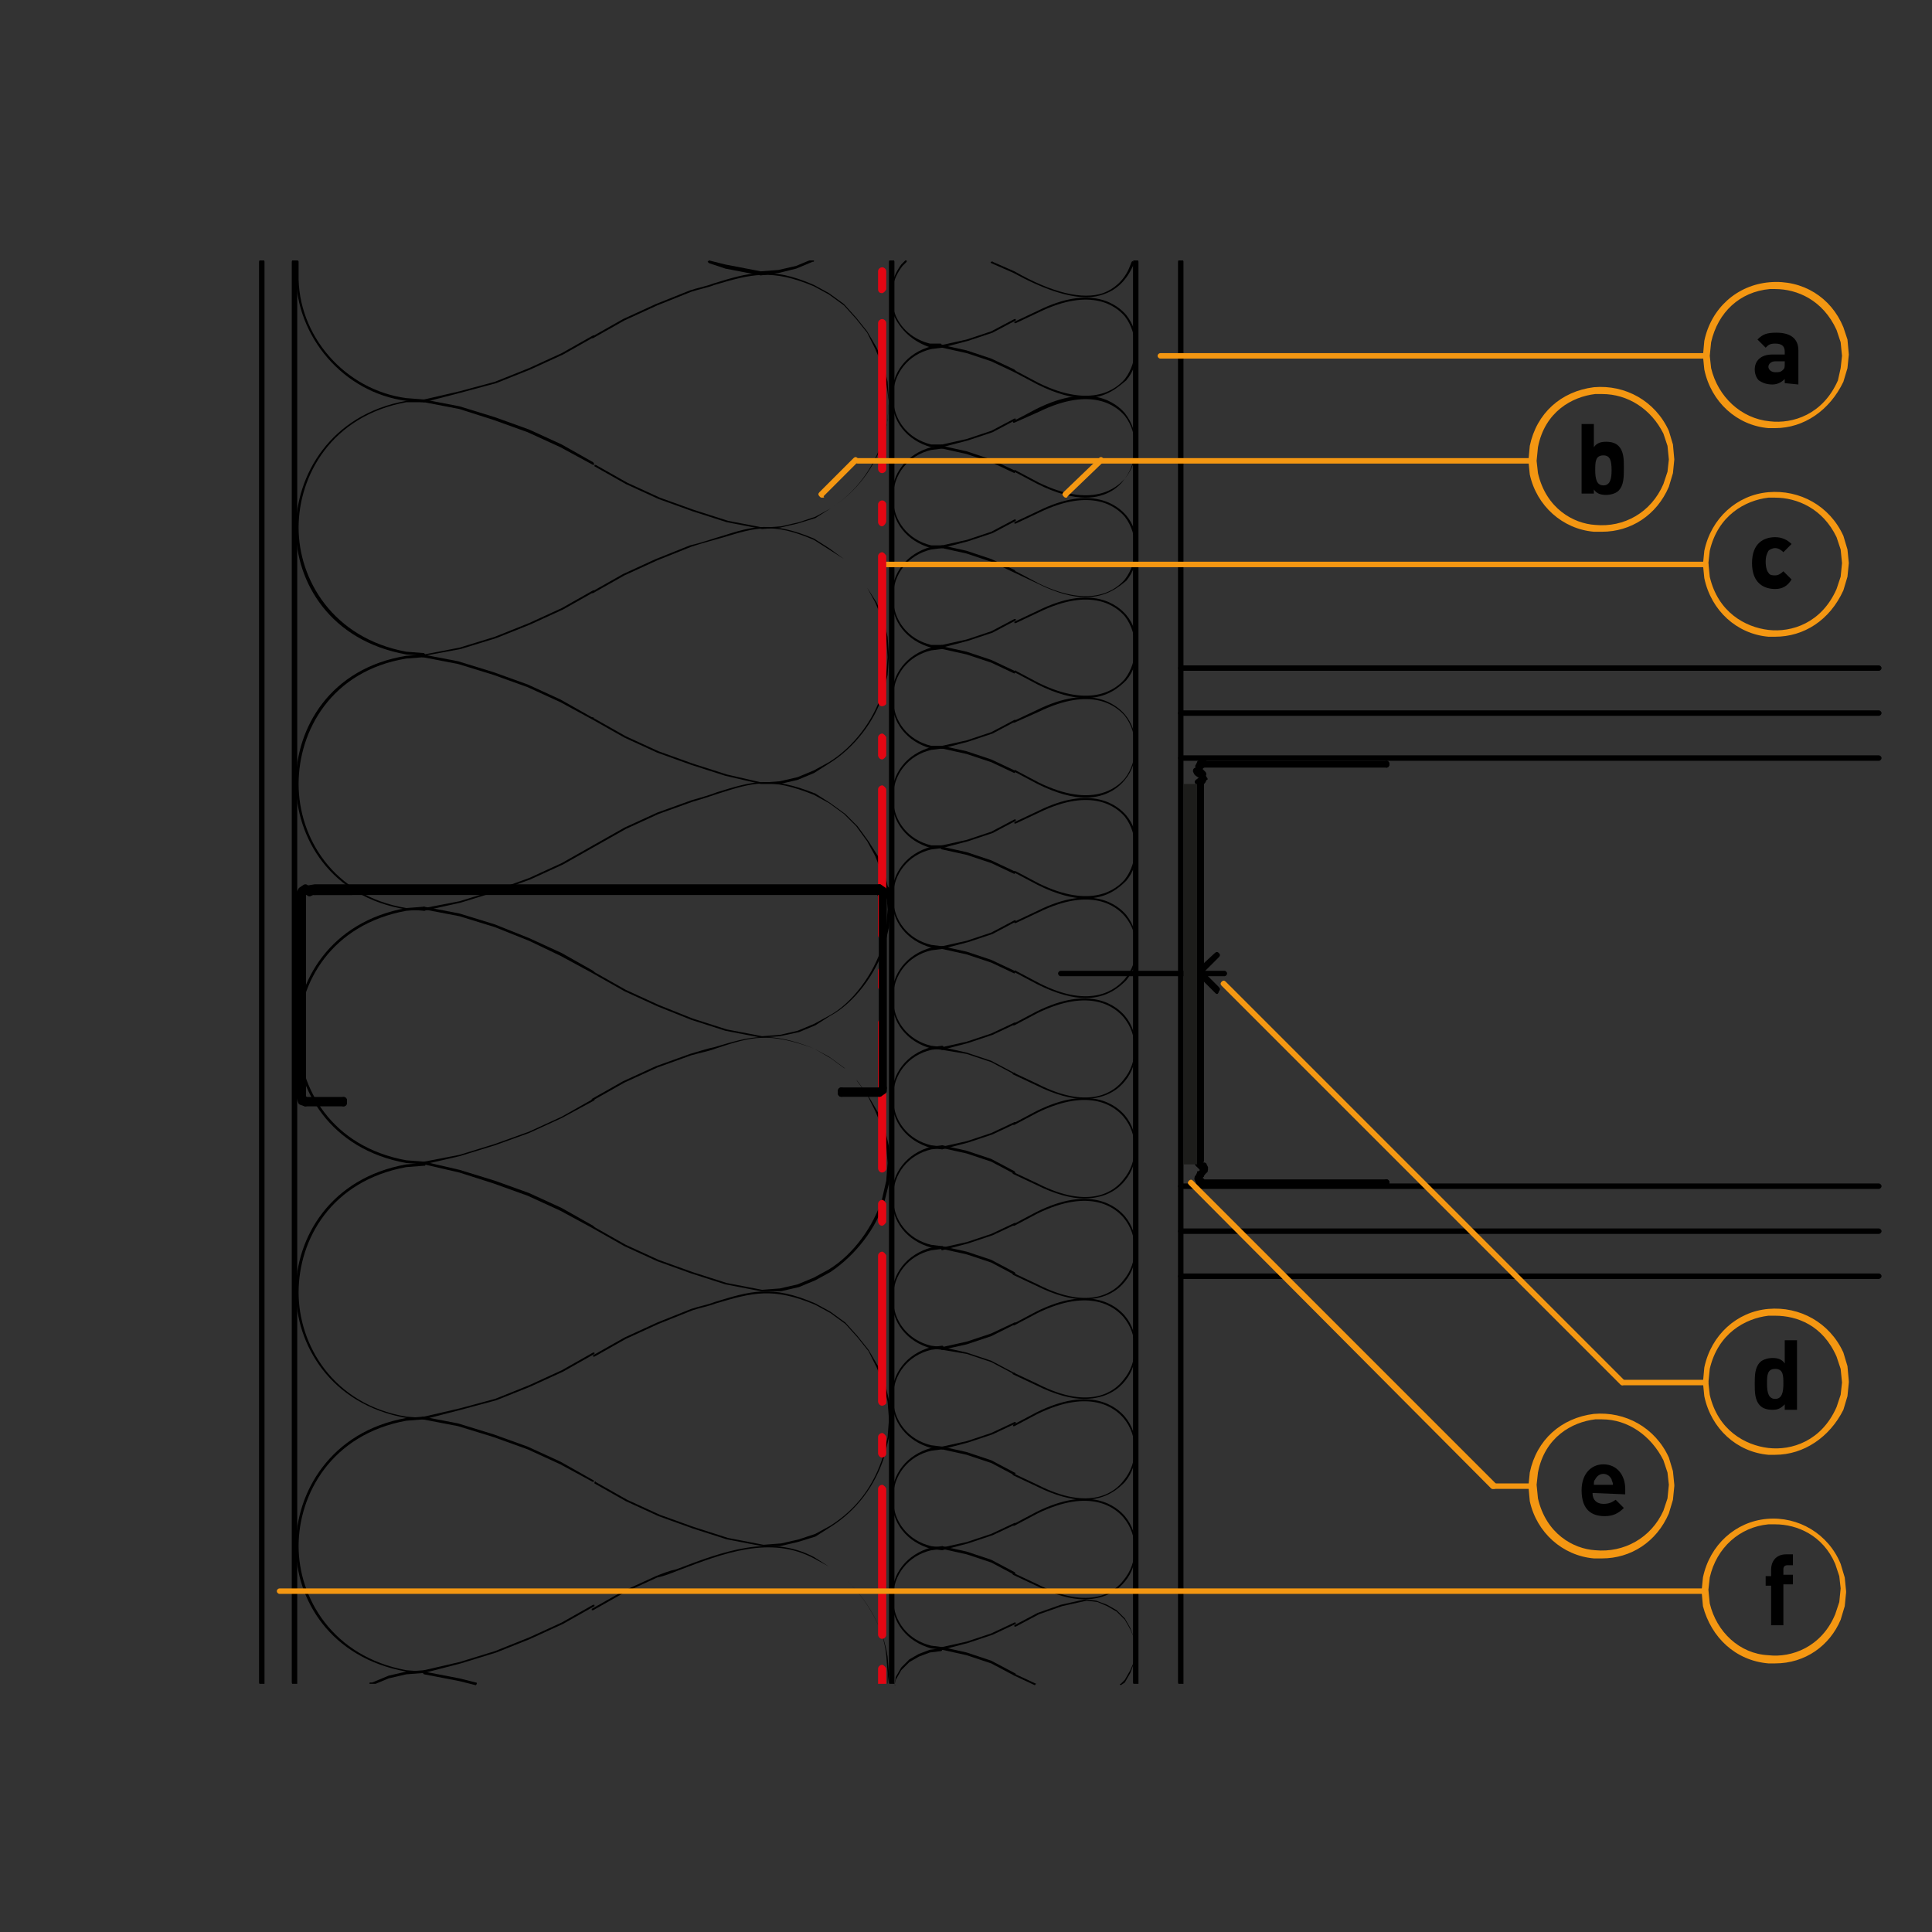 <?xml version="1.0" encoding="utf-8"?>
<!-- Generator: Adobe Illustrator 27.2.0, SVG Export Plug-In . SVG Version: 6.00 Build 0)  -->
<svg version="1.1" id="Lager_1" xmlns="http://www.w3.org/2000/svg" xmlns:xlink="http://www.w3.org/1999/xlink" x="0px" y="0px"
	 viewBox="0 0 141.7 141.7" style="enable-background:new 0 0 141.7 141.7;" xml:space="preserve">
<rect x="0" y="0" width="141.7" height="141.7" fill="#333333" stroke="none"/>
<style type="text/css">
	.st0{clip-path:url(#SVGID_00000108308903225159301480000012483322631298210950_);}
	.st1{clip-path:url(#SVGID_00000094587880127169730810000002557947508682113983_);}
	.st2{clip-path:url(#SVGID_00000136382693361655709860000004426202863686652579_);}
	.st3{clip-path:url(#SVGID_00000083798068208985287150000003841223140994631350_);}
	.st4{clip-path:url(#SVGID_00000078738863897426642860000000007034597479997630_);}
	.st5{clip-path:url(#SVGID_00000067194443504427280390000013507464633871570053_);}
	.st6{clip-path:url(#SVGID_00000016794648079167630110000011091495059993044376_);}
	.st7{clip-path:url(#SVGID_00000171000042968918822070000016605181648264611463_);}
	.st8{clip-path:url(#SVGID_00000038380664731894929610000013597985883388119956_);}
	.st9{clip-path:url(#SVGID_00000121962846018149838770000011097370764531909551_);}
	.st10{clip-path:url(#SVGID_00000150794785340006826180000013272125228301027990_);}
	.st11{clip-path:url(#SVGID_00000010301361915349103140000007746426223944477059_);}
	.st12{clip-path:url(#SVGID_00000062181837243642974120000015604390993406082993_);}
	.st13{clip-path:url(#SVGID_00000063598086803281878050000018373240642477474192_);}
	.st14{clip-path:url(#SVGID_00000103954009936600612960000001240490061179804090_);}
	.st15{clip-path:url(#SVGID_00000104692383855025798640000016304570683380097712_);}
	.st16{clip-path:url(#SVGID_00000077313305980061496240000018259627297030900413_);}
	.st17{clip-path:url(#SVGID_00000123428341647698606240000011229742447995957134_);}
	.st18{clip-path:url(#SVGID_00000080900440117553578050000001100033436028156812_);}
	.st19{clip-path:url(#SVGID_00000152953376446094678990000013687107471999055766_);}
	.st20{clip-path:url(#SVGID_00000110468384876833927260000007460875495926341770_);}
	.st21{clip-path:url(#SVGID_00000156575591932413726560000004261715765419733150_);}
	.st22{clip-path:url(#SVGID_00000137845519855698465750000007346410847785229713_);}
	.st23{clip-path:url(#SVGID_00000145039373396690746440000003097833791933453467_);}
	.st24{clip-path:url(#SVGID_00000029010510330808690700000008660573262498838709_);}
	.st25{clip-path:url(#SVGID_00000072993506816986854680000002587486344088639167_);}
	.st26{clip-path:url(#SVGID_00000018236380307088668760000014044411779006802606_);}
	.st27{clip-path:url(#SVGID_00000105397633098094173280000002367739271459611281_);}
	.st28{clip-path:url(#SVGID_00000066480595490959591920000012919165811794497947_);}
	.st29{clip-path:url(#SVGID_00000131359338459957486770000005939790233860142224_);}
	.st30{clip-path:url(#SVGID_00000106111724924121313520000013865902248403006114_);}
	.st31{clip-path:url(#SVGID_00000130609906839343217130000012252691411778360242_);}
	.st32{clip-path:url(#SVGID_00000087383353820129853760000008528593270709512893_);}
	.st33{clip-path:url(#SVGID_00000021095925238297078880000013749778219693774224_);}
	.st34{clip-path:url(#SVGID_00000098217266561778401600000007679669421995131575_);}
	.st35{clip-path:url(#SVGID_00000153694472821182827210000002302332703703135409_);}
	.st36{clip-path:url(#SVGID_00000141455722685098565590000006271260580937294502_);}
	.st37{clip-path:url(#SVGID_00000142879159117267616400000003533182126587507849_);}
	.st38{clip-path:url(#SVGID_00000131368389190170664280000012684582606012900007_);}
	.st39{clip-path:url(#SVGID_00000077302801084561963280000013371931430951260351_);}
	.st40{clip-path:url(#SVGID_00000165201797660603959610000004681902653477337740_);}
	.st41{clip-path:url(#SVGID_00000061431326993841679620000008275117412766732194_);}
	.st42{clip-path:url(#SVGID_00000002378767625194415690000010192606051743966849_);}
	.st43{clip-path:url(#SVGID_00000164501193974495854270000002346810443960903084_);}
	.st44{clip-path:url(#SVGID_00000179643053886805067790000007741222199212075136_);}
	.st45{clip-path:url(#SVGID_00000152261146354160070920000011133719450188814729_);}
	.st46{clip-path:url(#SVGID_00000012447342683617684610000017416875045848492706_);}
	.st47{clip-path:url(#SVGID_00000110461061422631759750000018000480957705046715_);}
	.st48{clip-path:url(#SVGID_00000137843391984450389440000016859241412520468412_);}
	.st49{clip-path:url(#SVGID_00000105400604287643185200000005511706047164409273_);}
	.st50{clip-path:url(#SVGID_00000037652605434072830200000012447170231379866277_);}
	.st51{clip-path:url(#SVGID_00000012451359711506697160000002828679812954396582_);}
	.st52{clip-path:url(#SVGID_00000017516874912032971150000015171211036185232032_);}
	.st53{clip-path:url(#SVGID_00000150813735609698358010000003763296148286751137_);}
	.st54{fill:#F49712;}
	.st55{clip-path:url(#SVGID_00000042697031575710852600000012234048839456286340_);}
	.st56{clip-path:url(#SVGID_00000056410634321692581800000000981814108894805922_);}
	.st57{clip-path:url(#SVGID_00000114060288242303215840000007788011411365387405_);}
	.st58{clip-path:url(#SVGID_00000080183166300516832360000018026891964184596893_);}
	.st59{clip-path:url(#SVGID_00000083085938701178573560000012736442155402550191_);}
	.st60{clip-path:url(#SVGID_00000003074538108041318490000015708660198189196209_);}
	.st61{fill:#FFFFFF;}
	.st62{clip-path:url(#SVGID_00000061432447618273226470000007331571955270914482_);}
	.st63{fill:#E30613;}
	.st64{clip-path:url(#SVGID_00000089575560763363309840000011664679709726571689_);}
	.st65{fill:none;stroke:#1D1D1B;stroke-miterlimit:10;}
	.st66{fill:none;stroke:#000000;stroke-width:0.486;stroke-linecap:round;stroke-linejoin:round;stroke-miterlimit:10;}
</style>
<g>
	<g>
		<defs>
			<rect id="SVGID_1_" x="65.2" y="19.1" width="0.5" height="104.4"/>
		</defs>
		<clipPath id="SVGID_00000041284435957862578560000001725214514620074670_">
			<use xlink:href="#SVGID_1_"  style="overflow:visible;"/>
		</clipPath>
		<g style="clip-path:url(#SVGID_00000041284435957862578560000001725214514620074670_);">
			<path d="M65.4,123.6c-0.1,0-0.2-0.1-0.2-0.2V19.2c0-0.1,0.1-0.2,0.2-0.2s0.2,0.1,0.2,0.2v104.3C65.6,123.6,65.5,123.6,65.4,123.6
				z"/>
		</g>
	</g>
</g>
<g>
	<g>
		<defs>
			<polyline id="SVGID_00000160869616001313753200000003388682447793161879_" points="138,123.5 83.1,123.5 83.1,19.1 138,19.1 			
				"/>
		</defs>
		<clipPath id="SVGID_00000022538531932010124870000012346651881820920723_">
			<use xlink:href="#SVGID_00000160869616001313753200000003388682447793161879_"  style="overflow:visible;"/>
		</clipPath>
		<g style="clip-path:url(#SVGID_00000022538531932010124870000012346651881820920723_);">
			<path d="M86.6,123.6c-0.1,0-0.2-0.1-0.2-0.2V19.2c0-0.1,0.1-0.2,0.2-0.2s0.2,0.1,0.2,0.2v104.3C86.7,123.6,86.7,123.6,86.6,123.6
				z"/>
		</g>
	</g>
	<g>
		<defs>
			<polyline id="SVGID_00000068652243801501362800000017874931284297429648_" points="138,123.5 83.1,123.5 83.1,19.1 138,19.1 			
				"/>
		</defs>
		<clipPath id="SVGID_00000083049769218148385400000002665461585212949915_">
			<use xlink:href="#SVGID_00000068652243801501362800000017874931284297429648_"  style="overflow:visible;"/>
		</clipPath>
		<g style="clip-path:url(#SVGID_00000083049769218148385400000002665461585212949915_);">
			<path d="M83.3,123.6c-0.1,0-0.2-0.1-0.2-0.2V19.2c0-0.1,0.1-0.2,0.2-0.2s0.2,0.1,0.2,0.2v104.3C83.4,123.6,83.4,123.6,83.3,123.6
				z"/>
		</g>
	</g>
	<g>
		<defs>
			<polyline id="SVGID_00000126295386016308933640000014066559327371122604_" points="138,123.5 83.1,123.5 83.1,19.1 138,19.1 			
				"/>
		</defs>
		<clipPath id="SVGID_00000178199851166727237760000009751754362675239580_">
			<use xlink:href="#SVGID_00000126295386016308933640000014066559327371122604_"  style="overflow:visible;"/>
		</clipPath>
		<g style="clip-path:url(#SVGID_00000178199851166727237760000009751754362675239580_);">
			<path d="M137.8,52.5H86.6c-0.1,0-0.2-0.1-0.2-0.2s0.1-0.2,0.2-0.2h51.2c0.1,0,0.2,0.1,0.2,0.2S137.9,52.5,137.8,52.5z"/>
		</g>
	</g>
	<g>
		<defs>
			<polyline id="SVGID_00000005982325699054985130000005834424977657668761_" points="138,123.5 83.1,123.5 83.1,19.1 138,19.1 			
				"/>
		</defs>
		<clipPath id="SVGID_00000126297249098625428420000012992957107410004393_">
			<use xlink:href="#SVGID_00000005982325699054985130000005834424977657668761_"  style="overflow:visible;"/>
		</clipPath>
		<g style="clip-path:url(#SVGID_00000126297249098625428420000012992957107410004393_);">
			<path d="M137.8,49.2H86.6c-0.1,0-0.2-0.1-0.2-0.2s0.1-0.2,0.2-0.2h51.2c0.1,0,0.2,0.1,0.2,0.2S137.9,49.2,137.8,49.2z"/>
		</g>
	</g>
	<g>
		<defs>
			<polyline id="SVGID_00000129919693155751137980000005311550289525093513_" points="138,123.5 83.1,123.5 83.1,19.1 138,19.1 			
				"/>
		</defs>
		<clipPath id="SVGID_00000001624015435371589540000017818865633490157747_">
			<use xlink:href="#SVGID_00000129919693155751137980000005311550289525093513_"  style="overflow:visible;"/>
		</clipPath>
		<g style="clip-path:url(#SVGID_00000001624015435371589540000017818865633490157747_);">
			<path d="M137.8,55.8H86.6c-0.1,0-0.2-0.1-0.2-0.2s0.1-0.2,0.2-0.2h51.2c0.1,0,0.2,0.1,0.2,0.2S137.9,55.8,137.8,55.8z"/>
		</g>
	</g>
	<g>
		<defs>
			<polyline id="SVGID_00000146475340084961804800000001160867058501303980_" points="138,123.5 83.1,123.5 83.1,19.1 138,19.1 			
				"/>
		</defs>
		<clipPath id="SVGID_00000084527807290776097030000007878661715953065865_">
			<use xlink:href="#SVGID_00000146475340084961804800000001160867058501303980_"  style="overflow:visible;"/>
		</clipPath>
		<g style="clip-path:url(#SVGID_00000084527807290776097030000007878661715953065865_);">
			<path d="M137.8,87.2H86.6c-0.1,0-0.2-0.1-0.2-0.2s0.1-0.2,0.2-0.2h51.2c0.1,0,0.2,0.1,0.2,0.2S137.9,87.2,137.8,87.2z"/>
		</g>
	</g>
	<g>
		<defs>
			<polyline id="SVGID_00000122703396578632433550000016371095351296926877_" points="138,123.5 83.1,123.5 83.1,19.1 138,19.1 			
				"/>
		</defs>
		<clipPath id="SVGID_00000062893422249313437830000017823110937838512801_">
			<use xlink:href="#SVGID_00000122703396578632433550000016371095351296926877_"  style="overflow:visible;"/>
		</clipPath>
		<g style="clip-path:url(#SVGID_00000062893422249313437830000017823110937838512801_);">
			<path d="M137.8,90.5H86.6c-0.1,0-0.2-0.1-0.2-0.2s0.1-0.2,0.2-0.2h51.2c0.1,0,0.2,0.1,0.2,0.2S137.9,90.5,137.8,90.5z"/>
		</g>
	</g>
	<g>
		<defs>
			<polyline id="SVGID_00000073708261786816816750000000322185033013634690_" points="138,123.5 83.1,123.5 83.1,19.1 138,19.1 			
				"/>
		</defs>
		<clipPath id="SVGID_00000153695954605229752010000007950463542976478851_">
			<use xlink:href="#SVGID_00000073708261786816816750000000322185033013634690_"  style="overflow:visible;"/>
		</clipPath>
		<g style="clip-path:url(#SVGID_00000153695954605229752010000007950463542976478851_);">
			<path d="M137.8,93.8H86.6c-0.1,0-0.2-0.1-0.2-0.2s0.1-0.2,0.2-0.2h51.2c0.1,0,0.2,0.1,0.2,0.2S137.9,93.8,137.8,93.8z"/>
		</g>
	</g>
</g>
<g>
	<path d="M87.9,86.8c-0.1,0-0.2-0.1-0.2-0.2v-0.3c0-0.1,0.1-0.2,0.2-0.2s0.2,0.1,0.2,0.2v0.3C88.1,86.7,88,86.8,87.9,86.8z"/>
</g>
<g>
	<path d="M87.9,85.4c-0.1,0-0.2-0.1-0.2-0.2V57.5c0,0,0,0,0-0.1l0.1-0.2c0-0.1,0.2-0.2,0.3-0.2c0.1,0,0.2,0.2,0.2,0.3l0,0.1v27.7
		C88.1,85.3,88,85.4,87.9,85.4z"/>
</g>
<g>
	<path d="M87.9,56.7c-0.1,0-0.2-0.1-0.2-0.2v-0.3c0-0.1,0.1-0.2,0.2-0.2s0.2,0.1,0.2,0.2v0.3C88.1,56.5,88,56.7,87.9,56.7z"/>
</g>
<g>
	<path d="M101.7,56.3c-0.1,0-0.2-0.1-0.2-0.2v-0.1c0-0.1,0.1-0.2,0.2-0.2s0.2,0.1,0.2,0.2V56C101.9,56.2,101.8,56.3,101.7,56.3z"/>
</g>
<g>
	<path d="M87.9,56.4C87.8,56.4,87.8,56.4,87.9,56.4c-0.2,0-0.3-0.2-0.2-0.3l0.1-0.2c0-0.1,0.1-0.1,0.2-0.2l0.2,0
		c0.1,0,0.3,0,0.3,0.2s-0.1,0.3-0.2,0.3l-0.1,0l0,0C88.1,56.3,88,56.4,87.9,56.4z"/>
</g>
<g>
	<path d="M88,86.8c-0.1,0-0.2-0.1-0.2-0.2v-0.3c0-0.1,0.1-0.2,0.2-0.2s0.2,0.1,0.2,0.2v0.3C88.2,86.7,88.1,86.8,88,86.8z"/>
</g>
<g>
	<path d="M88,85.4c-0.1,0-0.2-0.1-0.2-0.2V57.5c0,0,0-0.1,0-0.1l0.1-0.1c0.1-0.1,0.2-0.2,0.3-0.1c0.1,0.1,0.2,0.2,0.1,0.3l0,0.1
		v27.6C88.2,85.3,88.1,85.4,88,85.4z"/>
</g>
<g>
	<path d="M88,56.7c-0.1,0-0.2-0.1-0.2-0.2v-0.3c0-0.1,0.1-0.2,0.2-0.2s0.2,0.1,0.2,0.2v0.3C88.2,56.5,88.1,56.7,88,56.7z"/>
</g>
<g>
	<path d="M88,56.4c-0.1,0-0.1,0-0.2-0.1c-0.1-0.1-0.1-0.2,0-0.3l0.1,0c0,0,0,0,0.1,0l0.1-0.1c0.1-0.1,0.3,0,0.3,0.1
		c0.1,0.1,0,0.3-0.1,0.3l-0.1,0.1C88.1,56.4,88,56.4,88,56.4z"/>
</g>
<g>
	<path d="M101.7,56.2H88.2c-0.1,0-0.2-0.1-0.2-0.2s0.1-0.2,0.2-0.2h13.5c0.1,0,0.2,0.1,0.2,0.2S101.8,56.2,101.7,56.2z"/>
</g>
<g>
	<path d="M101.7,56.3H88.2c-0.1,0-0.2-0.1-0.2-0.2s0.1-0.2,0.2-0.2h13.5c0.1,0,0.2,0.1,0.2,0.2S101.8,56.3,101.7,56.3z"/>
</g>
<g>
	<path d="M101.7,87H88.2c-0.1,0-0.2-0.1-0.2-0.2s0.1-0.2,0.2-0.2h13.3c0.1-0.2,0.4-0.1,0.4,0.1v0.1C101.9,86.9,101.8,87,101.7,87z"
		/>
</g>
<g>
	<path d="M101.7,86.9H88.2c-0.1,0-0.2-0.1-0.2-0.2s0.1-0.2,0.2-0.2h13.5c0.1,0,0.2,0.1,0.2,0.2S101.8,86.9,101.7,86.9z"/>
</g>
<g>
	<path d="M88.2,87C88.1,87,88.1,87,88.2,87l-0.3-0.1c-0.1,0-0.2-0.1-0.2-0.2l-0.1-0.2c0-0.1,0-0.3,0.2-0.3c0.1,0,0.3,0,0.3,0.2l0,0
		l0.1,0c0.1,0,0.2,0.2,0.2,0.3C88.3,86.9,88.2,87,88.2,87z"/>
</g>
<g>
	<path d="M88.2,86.9c0,0-0.1,0-0.1,0l-0.1-0.1c0,0,0,0-0.1,0l-0.1-0.1c-0.1-0.1-0.1-0.2,0-0.3c0.1-0.1,0.2-0.1,0.3,0l0.1,0.1
		c0.1,0.1,0.2,0.2,0.1,0.3C88.3,86.8,88.2,86.9,88.2,86.9z"/>
</g>
<g>
	<path d="M88.2,57.1c-0.1,0-0.1,0-0.2,0l-0.3-0.2c0,0-0.1-0.1-0.1-0.1l0,0l0,0l0,0l0,0l-0.1-0.2c0,0,0,0,0-0.1
		c0-0.1,0.1-0.2,0.2-0.2c0.1,0,0.3,0,0.3,0.2l0,0.1l0.2,0.2c0.1,0.1,0.1,0.2,0,0.3C88.3,57.1,88.3,57.1,88.2,57.1z"/>
</g>
<g>
	<path d="M88.2,57c-0.1,0-0.1,0-0.2-0.1l-0.3-0.4c-0.1-0.1,0-0.3,0.1-0.3s0.3,0,0.3,0.1l0.1,0.1l0.2,0.2c0.1,0.1,0.1,0.3,0,0.3
		C88.4,57,88.3,57,88.2,57z"/>
</g>
<g>
	<path d="M87.9,57.6c-0.1,0-0.1,0-0.2-0.1c-0.1-0.1-0.1-0.2,0-0.3L88,57v-0.1c0-0.1,0.1-0.2,0.2-0.2s0.2,0.1,0.2,0.2v0.2
		c0,0.1,0,0.1-0.1,0.2l-0.3,0.3C88.1,57.6,88,57.6,87.9,57.6z"/>
</g>
<g>
	<path d="M88,57.6c-0.1,0-0.1,0-0.2-0.1c-0.1-0.1-0.1-0.2,0-0.3l0.2-0.2l0,0c-0.1-0.1,0-0.3,0.1-0.3c0.1-0.1,0.3,0,0.3,0.1l0.1,0.2
		c0.1,0.1,0.1,0.2,0,0.2l-0.1,0.2c0,0,0,0-0.1,0.1l-0.2,0.2C88.2,57.6,88.1,57.6,88,57.6z"/>
</g>
<g>
	<path d="M87.9,85.6c-0.1,0-0.2-0.1-0.2-0.2l-0.1-0.2c0-0.1,0-0.3,0.2-0.3c0.1,0,0.3,0,0.3,0.2l0.1,0.2
		C88.2,85.4,88.1,85.5,87.9,85.6C88,85.6,88,85.6,87.9,85.6z"/>
</g>
<g>
	<path d="M88,85.5c-0.1,0-0.2-0.1-0.2-0.1l-0.1-0.1c-0.1-0.1,0-0.3,0.1-0.3c0.1-0.1,0.3,0,0.3,0.1l0.1,0.1c0.1,0.1,0,0.3-0.1,0.3
		C88.1,85.5,88.1,85.5,88,85.5z"/>
</g>
<g>
	<path d="M87.9,86.5C87.9,86.5,87.8,86.5,87.9,86.5c-0.2,0-0.3-0.2-0.2-0.3l0.1-0.2c0-0.1,0-0.1,0.1-0.1l0.3-0.2
		c0.1-0.1,0.3-0.1,0.3,0c0.1,0.1,0.1,0.3,0,0.3l-0.2,0.2l0,0.1C88.1,86.4,88,86.5,87.9,86.5z"/>
</g>
<g>
	<path d="M88,86.5c0,0-0.1,0-0.1,0c-0.1-0.1-0.2-0.2-0.1-0.3l0.1-0.1l0.2-0.3c0.1-0.1,0.2-0.1,0.3,0s0.1,0.2,0,0.3l-0.2,0.3
		C88.2,86.5,88.1,86.5,88,86.5z"/>
</g>
<g>
	<path d="M88.2,85.9c-0.1,0-0.1,0-0.2-0.1l-0.3-0.3c-0.1-0.1-0.1-0.2,0-0.3c0.1-0.1,0.2-0.1,0.3,0l0.3,0.3c0.1,0.1,0.1,0.2,0,0.3
		C88.3,85.8,88.3,85.9,88.2,85.9z"/>
</g>
<g>
	<path d="M88.2,86.1c-0.1,0-0.2-0.1-0.2-0.2v-0.2c0-0.1,0.1-0.2,0.2-0.2s0.2,0.1,0.2,0.2v0.2C88.4,86,88.3,86.1,88.2,86.1z"/>
</g>
<g>
	<path d="M88.2,85.8c-0.1,0-0.1,0-0.2-0.1l-0.2-0.2c-0.1-0.1-0.1-0.2,0-0.3s0.2-0.1,0.3,0l0.2,0.2c0.1,0.1,0.1,0.2,0,0.3
		C88.4,85.7,88.3,85.8,88.2,85.8z"/>
</g>
<g>
	<path d="M88.2,86.1c-0.1,0-0.1,0-0.1,0C88,86,88,85.9,88.1,85.8l0-0.1l0-0.1c-0.1-0.1,0-0.3,0.1-0.3c0.1-0.1,0.3,0,0.3,0.1l0.1,0.2
		c0,0.1,0,0.2,0,0.2L88.5,86C88.4,86.1,88.3,86.1,88.2,86.1z"/>
</g>
<g>
	<g>
		<defs>
			<rect id="SVGID_00000134948412999414505520000009103229941635644068_" x="15.2" y="19.1" width="6.6" height="104.4"/>
		</defs>
		<clipPath id="SVGID_00000027574477634690755770000012034377384004827790_">
			<use xlink:href="#SVGID_00000134948412999414505520000009103229941635644068_"  style="overflow:visible;"/>
		</clipPath>
		<g style="clip-path:url(#SVGID_00000027574477634690755770000012034377384004827790_);">
			<path d="M21.6,123.6c-0.1,0-0.2-0.1-0.2-0.2V19.2c0-0.1,0.1-0.2,0.2-0.2s0.2,0.1,0.2,0.2v104.3C21.7,123.6,21.6,123.6,21.6,123.6
				z"/>
		</g>
	</g>
	<g>
		<defs>
			<rect id="SVGID_00000095321812332305020440000013628080994221936829_" x="15.2" y="19.1" width="6.6" height="104.4"/>
		</defs>
		<clipPath id="SVGID_00000000193155712051190940000000175245472127773886_">
			<use xlink:href="#SVGID_00000095321812332305020440000013628080994221936829_"  style="overflow:visible;"/>
		</clipPath>
		<g style="clip-path:url(#SVGID_00000000193155712051190940000000175245472127773886_);">
			<path d="M19.2,123.6c-0.1,0-0.2-0.1-0.2-0.2V19.2c0-0.1,0.1-0.2,0.2-0.2s0.2,0.1,0.2,0.2v104.3C19.4,123.6,19.3,123.6,19.2,123.6
				z"/>
		</g>
	</g>
</g>
<g>
	<path d="M89.8,71.6h-12c-0.1,0-0.2-0.1-0.2-0.2s0.1-0.2,0.2-0.2h12c0.1,0,0.2,0.1,0.2,0.2S89.9,71.6,89.8,71.6z"/>
</g>
<g>
	<path d="M89.3,72.9c-0.1,0-0.1,0-0.2-0.1l-1.3-1.3c-0.1-0.1-0.1-0.1-0.1-0.2c0-0.1,0-0.1,0.1-0.2l1.3-1.2c0.1-0.1,0.2-0.1,0.3,0
		s0.1,0.2,0,0.3l-1.1,1.1l1.1,1.1c0.1,0.1,0.1,0.2,0,0.3C89.4,72.8,89.3,72.9,89.3,72.9z"/>
</g>
<g>
	<g>
		<defs>
			<rect id="SVGID_00000026133012713253090470000009839950689695502993_" x="27" y="122.4" width="4.3" height="1.1"/>
		</defs>
		<clipPath id="SVGID_00000167389466571912543450000005806973653025117847_">
			<use xlink:href="#SVGID_00000026133012713253090470000009839950689695502993_"  style="overflow:visible;"/>
		</clipPath>
		<g style="clip-path:url(#SVGID_00000167389466571912543450000005806973653025117847_);">
			<path d="M27.3,123.6h-0.1c0,0-0.1,0-0.1-0.1s0-0.1,0.1-0.1h0.1l1.2-0.5l1.3-0.3l1.3-0.1c0,0,0,0,0,0c0,0,0.1,0,0.1,0.1
				s0,0.1-0.1,0.1l-1.3,0.1l-1.3,0.3L27.3,123.6C27.3,123.6,27.3,123.6,27.3,123.6z"/>
		</g>
	</g>
</g>
<g>
	<path d="M34.9,123.6C34.9,123.6,34.9,123.6,34.9,123.6l-1.2-0.3l-2.6-0.5c0,0-0.1-0.1-0.1-0.1c0,0,0-0.1,0.1-0.1l2.6,0.5l1.2,0.3
		C35,123.4,35,123.5,34.9,123.6C35,123.5,34.9,123.6,34.9,123.6z"/>
</g>
<g>
	<g>
		<defs>
			<rect id="SVGID_00000000219540288711372490000002816640483854185120_" x="43.3" y="113.1" width="22.1" height="10.4"/>
		</defs>
		<clipPath id="SVGID_00000074428086458563783370000003259514010573953437_">
			<use xlink:href="#SVGID_00000000219540288711372490000002816640483854185120_"  style="overflow:visible;"/>
		</clipPath>
		<g style="clip-path:url(#SVGID_00000074428086458563783370000003259514010573953437_);">
			<path d="M65.1,123.6L65.1,123.6C65,123.6,65,123.5,65.1,123.6l0-0.9l-0.1-1.3c-0.2-2-1.3-4-3.1-5.7l-1.1-0.8l-1.1-0.6
				c-3.2-1.7-6.6-0.4-10,0.9c-0.5,0.2-1,0.4-1.5,0.5l-2.4,1.1l-2.3,1.3c0,0-0.1,0-0.1,0s0-0.1,0-0.1l2.3-1.3l2.4-1.1
				c0.5-0.2,1-0.4,1.5-0.5c3.4-1.3,6.9-2.6,10.1-0.9l1.1,0.7l1.1,0.8c1.8,1.7,2.9,3.8,3.2,5.8l0.1,1.3L65.1,123.6
				C65.2,123.5,65.1,123.6,65.1,123.6z"/>
		</g>
	</g>
</g>
<g>
	<path d="M31.1,122.7C31.1,122.7,31.1,122.7,31.1,122.7c-0.1-0.1-0.1-0.1,0-0.2l2.6-0.6l2.6-0.8l2.5-1l2.4-1.1l2.3-1.3
		c0,0,0.1,0,0.1,0s0,0.1,0,0.1l-2.3,1.3l-2.4,1.1l-2.5,1l-2.6,0.8L31.1,122.7C31.1,122.7,31.1,122.7,31.1,122.7z"/>
</g>
<g>
	<g>
		<defs>
			<polyline id="SVGID_00000062149757399569853820000005377998481307019418_" points="138,123.5 3,123.5 3,19.1 138,19.1 			"/>
		</defs>
		<clipPath id="SVGID_00000068641095849047035760000004266041322711422599_">
			<use xlink:href="#SVGID_00000062149757399569853820000005377998481307019418_"  style="overflow:visible;"/>
		</clipPath>
		<g style="clip-path:url(#SVGID_00000068641095849047035760000004266041322711422599_);">
			<path d="M31.1,122.7L31.1,122.7l-1.3-0.1c-5.6-1-8.1-5.3-8.1-9.2c0-3.9,2.5-8.4,8.1-9.4l1.3-0.1c0,0,0.1,0,0.1,0.1
				c0,0,0,0.1-0.1,0.1l-1.3,0.1c-5.5,1-7.9,5.4-7.9,9.2c0,3.8,2.5,8.1,7.9,9.1l1.3,0.1C31.2,122.5,31.2,122.6,31.1,122.7
				C31.2,122.7,31.2,122.7,31.1,122.7z"/>
		</g>
	</g>
</g>
<g>
	<path d="M43.5,108.7C43.5,108.7,43.5,108.7,43.5,108.7l-2.4-1.3l-2.4-1.1l-2.5-0.9l-2.6-0.8l-2.6-0.5c0,0-0.1-0.1-0.1-0.1
		c0,0,0-0.1,0.1-0.1l2.6,0.5l2.6,0.8l2.5,0.9l2.4,1.1l2.3,1.3C43.6,108.6,43.6,108.6,43.5,108.7C43.5,108.7,43.5,108.7,43.5,108.7z"
		/>
</g>
<g>
	<g>
		<defs>
			<polyline id="SVGID_00000099663986208731980310000014877653523381155482_" points="138,123.5 3,123.5 3,19.1 138,19.1 			"/>
		</defs>
		<clipPath id="SVGID_00000165201904342195742880000011512610240546125454_">
			<use xlink:href="#SVGID_00000099663986208731980310000014877653523381155482_"  style="overflow:visible;"/>
		</clipPath>
		<g style="clip-path:url(#SVGID_00000165201904342195742880000011512610240546125454_);">
			<path d="M55.9,113.4l-2.6-0.5l-2.5-0.8l-2.5-0.9l-2.4-1.1l-2.3-1.3c0,0,0-0.1,0-0.1s0.1-0.1,0.1,0l2.3,1.3l2.4,1.1l2.5,0.9
				l2.5,0.8l2.6,0.5l1.3-0.1l1.3-0.3l1.2-0.4l1.1-0.6c1.9-1.2,3.2-2.9,3.9-5.2l0.3-1.3l0.1-1.3l-0.1-1.3l-0.3-1.3l-0.5-1.2l-0.6-1.2
				l-0.8-1l-0.9-1l-1.1-0.8l-1.1-0.6c-3.1-1.3-4.6-0.9-7.3-0.1c-0.5,0.2-1.1,0.3-1.7,0.5l-2.5,1l-2.4,1.1l-2.3,1.3c0,0-0.1,0-0.1,0
				s0-0.1,0-0.1l2.3-1.3l2.4-1.1l2.5-1c0.6-0.2,1.2-0.3,1.7-0.5c2.6-0.8,4.2-1.3,7.4,0.1l1.1,0.6l1.1,0.8l0.9,1l0.8,1l0.7,1.2
				l0.5,1.2l0.3,1.3l0.1,1.4l-0.1,1.3l-0.3,1.3c-0.7,2.3-2.1,4.1-4,5.3l-1.1,0.7l-1.3,0.4l-1.3,0.3L55.9,113.4z"/>
		</g>
	</g>
</g>
<g>
	<path d="M31.1,104.1C31.1,104.1,31.1,104,31.1,104.1c-0.1-0.1-0.1-0.1,0-0.2l2.6-0.6l2.6-0.7l2.5-1l2.4-1.1l2.3-1.3
		c0,0,0.1,0,0.1,0s0,0.1,0,0.1l-2.3,1.3l-2.4,1.1l-2.5,1l-2.6,0.7L31.1,104.1C31.1,104.1,31.1,104.1,31.1,104.1z"/>
</g>
<g>
	<g>
		<defs>
			<polyline id="SVGID_00000132084906548760886060000014829031906286345348_" points="138,123.5 3,123.5 3,19.1 138,19.1 			"/>
		</defs>
		<clipPath id="SVGID_00000047757268190689189830000004666184858484398237_">
			<use xlink:href="#SVGID_00000132084906548760886060000014829031906286345348_"  style="overflow:visible;"/>
		</clipPath>
		<g style="clip-path:url(#SVGID_00000047757268190689189830000004666184858484398237_);">
			<path d="M31.1,104.1L31.1,104.1l-1.3-0.1c-5.6-1-8.1-5.4-8.1-9.3c0-3.9,2.5-8.3,8.1-9.3l1.3-0.1c0,0,0,0,0,0c0,0,0.1,0,0.1,0.1
				s0,0.1-0.1,0.1l-1.3,0.1c-5.5,1-7.9,5.3-7.9,9.2c0,3.8,2.5,8.2,7.9,9.1l1.3,0.1C31.2,103.9,31.2,104,31.1,104.1
				C31.2,104,31.2,104.1,31.1,104.1z"/>
		</g>
	</g>
</g>
<g>
	<path d="M43.5,90.1C43.5,90.1,43.5,90.1,43.5,90.1l-2.4-1.3l-2.4-1.1l-2.5-0.9L33.7,86l-2.6-0.6c0,0-0.1-0.1-0.1-0.1
		c0,0,0-0.1,0.1-0.1l2.6,0.6l2.6,0.8l2.5,0.9l2.4,1.1l2.3,1.3C43.6,90,43.6,90,43.5,90.1C43.5,90.1,43.5,90.1,43.5,90.1z"/>
</g>
<g>
	<g>
		<defs>
			<polyline id="SVGID_00000106142134677641939850000005701530572359940010_" points="138,123.5 3,123.5 3,19.1 138,19.1 			"/>
		</defs>
		<clipPath id="SVGID_00000132090515341978222690000003770922594560525441_">
			<use xlink:href="#SVGID_00000106142134677641939850000005701530572359940010_"  style="overflow:visible;"/>
		</clipPath>
		<g style="clip-path:url(#SVGID_00000132090515341978222690000003770922594560525441_);">
			<path d="M55.8,94.7C55.8,94.7,55.8,94.7,55.8,94.7l-2.6-0.5l-2.5-0.8l-2.5-0.9l-2.4-1.1l-2.3-1.3c0,0,0-0.1,0-0.1s0.1-0.1,0.1,0
				l2.3,1.3l2.4,1.1l2.5,0.9l2.5,0.8l2.6,0.5l1.3-0.1l1.3-0.3l1.2-0.5l1.1-0.6c1.8-1.1,3.3-3.2,3.9-5.2l0.3-1.3l0.1-1.3L65,84
				l-0.3-1.3l-0.5-1.2l-0.6-1.2l-0.8-1.1l-0.9-0.9l-1.1-0.8l-1.1-0.6c-3.3-1.2-4.5-0.9-7.2,0c-0.5,0.2-1.1,0.3-1.8,0.5l-2.5,0.9
				l-2.4,1.1l-2.3,1.3c0,0-0.1,0-0.1,0s0-0.1,0-0.1l2.3-1.3l2.4-1.1l2.5-0.9c0.7-0.2,1.3-0.4,1.8-0.5c2.7-0.8,4-1.2,7.3,0.1l1.2,0.7
				l1.1,0.8l0.9,0.9l0.8,1.1l0.7,1.2l0.5,1.2l0.3,1.3l0.1,1.3l-0.1,1.4L64.9,88c-0.6,2.1-2.2,4.1-4,5.3l-1.1,0.6l-1.2,0.5l-1.3,0.3
				L55.8,94.7C55.9,94.7,55.9,94.7,55.8,94.7z"/>
		</g>
	</g>
</g>
<g>
	<path d="M31.1,85.4C31.1,85.4,31.1,85.4,31.1,85.4c-0.1-0.1-0.1-0.1,0-0.2l2.6-0.5l2.6-0.8l2.5-0.9l2.4-1.1l2.3-1.3
		c0,0,0.1,0,0.1,0s0,0.1,0,0.1L41.2,82l-2.4,1.1l-2.5,0.9l-2.6,0.8L31.1,85.4C31.1,85.4,31.1,85.4,31.1,85.4z"/>
</g>
<g>
	<g>
		<defs>
			<polyline id="SVGID_00000154413292009135578400000002894004289830147723_" points="138,123.5 3,123.5 3,19.1 138,19.1 			"/>
		</defs>
		<clipPath id="SVGID_00000050645598720790095470000006346849066584323496_">
			<use xlink:href="#SVGID_00000154413292009135578400000002894004289830147723_"  style="overflow:visible;"/>
		</clipPath>
		<g style="clip-path:url(#SVGID_00000050645598720790095470000006346849066584323496_);">
			<path d="M31.1,85.4L31.1,85.4l-1.3-0.1c-5.6-1-8.1-5.4-8.1-9.4c0-3.9,2.5-8.3,8.1-9.3l1.3-0.1c0,0,0,0,0,0c0,0,0.1,0,0.1,0.1
				s0,0.1-0.1,0.1l-1.3,0.1c-5.5,1-7.9,5.3-7.9,9.1c0,3.9,2.4,8.2,7.9,9.2l1.3,0.1C31.2,85.2,31.2,85.3,31.1,85.4
				C31.2,85.3,31.2,85.4,31.1,85.4z"/>
		</g>
	</g>
</g>
<g>
	<path d="M43.5,71.4C43.5,71.4,43.5,71.4,43.5,71.4l-2.4-1.3L38.8,69l-2.5-1l-2.6-0.8l-2.6-0.5c0,0-0.1-0.1-0.1-0.1
		c0,0,0-0.1,0.1-0.1l2.6,0.5l2.6,0.8l2.5,1l2.4,1.1l2.3,1.3C43.6,71.3,43.6,71.3,43.5,71.4C43.5,71.4,43.5,71.4,43.5,71.4z"/>
</g>
<g>
	<g>
		<defs>
			<polyline id="SVGID_00000098198193762419711500000002665839934772039324_" points="138,123.5 3,123.5 3,19.1 138,19.1 			"/>
		</defs>
		<clipPath id="SVGID_00000055683263179518138630000017291853786042960012_">
			<use xlink:href="#SVGID_00000098198193762419711500000002665839934772039324_"  style="overflow:visible;"/>
		</clipPath>
		<g style="clip-path:url(#SVGID_00000055683263179518138630000017291853786042960012_);">
			<path d="M55.8,76.1C55.8,76.1,55.8,76.1,55.8,76.1l-2.6-0.5l-2.5-0.8l-2.5-1l-2.4-1.1l-2.3-1.3c0,0,0-0.1,0-0.1s0.1-0.1,0.1,0
				l2.3,1.3l2.4,1.1l2.5,1l2.5,0.8l2.6,0.5l1.3-0.1l1.3-0.3l1.2-0.5l1.1-0.6c1.7-0.9,3.3-3.1,3.9-5.1L65,68l0.1-1.3L65,65.4
				l-0.3-1.3l-0.5-1.3l-0.6-1.1l-0.8-1.1l-0.9-0.9l-1.1-0.8l-1.1-0.6c-3.2-1.3-4.5-0.9-7-0.1c-0.6,0.2-1.2,0.4-1.9,0.6l-2.5,0.9
				l-2.4,1.1l-2.3,1.3c0,0-0.1,0-0.1,0c0,0,0-0.1,0-0.1l2.3-1.3l2.4-1.1l2.5-0.9c0.7-0.2,1.4-0.4,1.9-0.6c2.6-0.8,3.9-1.2,7.2,0.1
				l1.1,0.7l1.1,0.8l0.9,0.9l0.8,1.1l0.7,1.1l0.5,1.3l0.3,1.3l0.1,1.3L65.2,68l-0.3,1.3c-0.6,2.1-2.3,4.3-4,5.2l-1.1,0.7l-1.2,0.5
				L57.2,76L55.8,76.1C55.9,76.1,55.9,76.1,55.8,76.1z"/>
		</g>
	</g>
</g>
<g>
	<path d="M31.1,66.8C31.1,66.8,31.1,66.7,31.1,66.8c-0.1-0.1-0.1-0.1,0-0.2l2.6-0.5l2.6-0.8l2.5-0.9l2.4-1.1l2.3-1.3
		c0,0,0.1,0,0.1,0c0,0,0,0.1,0,0.1l-2.3,1.3l-2.4,1.1l-2.5,0.9l-2.6,0.8L31.1,66.8C31.1,66.8,31.1,66.8,31.1,66.8z"/>
</g>
<g>
	<g>
		<defs>
			<polyline id="SVGID_00000054240620426690118860000009013430686528284818_" points="138,123.5 3,123.5 3,19.1 138,19.1 			"/>
		</defs>
		<clipPath id="SVGID_00000164495682066650307750000013999594190121274292_">
			<use xlink:href="#SVGID_00000054240620426690118860000009013430686528284818_"  style="overflow:visible;"/>
		</clipPath>
		<g style="clip-path:url(#SVGID_00000164495682066650307750000013999594190121274292_);">
			<path d="M31.1,66.8L31.1,66.8l-1.3-0.1c-5.6-0.9-8.1-5.3-8.1-9.3c0-4,2.5-8.4,8.1-9.3l1.3-0.1c0,0,0,0,0,0c0,0,0.1,0,0.1,0.1
				s0,0.1-0.1,0.1l-1.3,0.1c-5.5,0.9-7.9,5.3-7.9,9.2c0,3.9,2.5,8.2,7.9,9.1l1.3,0.1C31.2,66.6,31.2,66.6,31.1,66.8
				C31.2,66.7,31.2,66.8,31.1,66.8z"/>
		</g>
	</g>
</g>
<g>
	<path d="M43.5,52.8C43.5,52.8,43.5,52.8,43.5,52.8l-2.4-1.3l-2.4-1.1l-2.5-0.9l-2.6-0.8l-2.6-0.5c0,0-0.1,0-0.1-0.1
		c0,0,0-0.1,0.1-0.1l2.6,0.5l2.6,0.8l2.5,0.9l2.4,1.1l2.3,1.3C43.6,52.6,43.6,52.7,43.5,52.8C43.5,52.8,43.5,52.8,43.5,52.8z"/>
</g>
<g>
	<g>
		<defs>
			<polyline id="SVGID_00000021802127526125165000000015354203418321757375_" points="138,123.5 3,123.5 3,19.1 138,19.1 			"/>
		</defs>
		<clipPath id="SVGID_00000052074437731575107140000003904615029813753487_">
			<use xlink:href="#SVGID_00000021802127526125165000000015354203418321757375_"  style="overflow:visible;"/>
		</clipPath>
		<g style="clip-path:url(#SVGID_00000052074437731575107140000003904615029813753487_);">
			<path d="M55.8,57.5C55.8,57.5,55.8,57.5,55.8,57.5l-2.6-0.6l-2.5-0.8l-2.5-0.9l-2.4-1.1l-2.3-1.3c0,0,0-0.1,0-0.1s0.1,0,0.1,0
				l2.3,1.3l2.4,1.1l2.5,0.9l2.5,0.8l2.6,0.6l1.3-0.1l1.3-0.3l1.2-0.5l1.1-0.6c1.8-1.1,3.3-3.1,3.9-5.1l0.3-1.3l0.1-1.3L65,46.7
				l-0.3-1.3l-0.5-1.2l-0.6-1.1L62.8,42l-0.9-1l-1.1-0.7l-1.1-0.7c-3-1.3-4.3-0.9-6.6-0.2c-0.7,0.2-1.5,0.4-2.4,0.7l-2.5,1l-2.4,1.1
				l-2.3,1.3c0,0-0.1,0-0.1,0c0,0,0-0.1,0-0.1l2.3-1.3l2.4-1.1l2.5-1c0.9-0.2,1.7-0.5,2.4-0.7c2.2-0.7,3.6-1.1,6.7,0.2l1.1,0.7
				l1.1,0.8l0.9,1l0.8,1.1l0.7,1.1l0.5,1.2l0.3,1.3l0.1,1.4l-0.1,1.4l-0.3,1.3c-0.6,2.1-2.2,4.1-4,5.2l-1.1,0.7l-1.2,0.5l-1.3,0.3
				L55.8,57.5C55.9,57.5,55.9,57.5,55.8,57.5z"/>
		</g>
	</g>
</g>
<g>
	<path d="M31.1,48.1C31.1,48.1,31.1,48.1,31.1,48.1C31,48,31.1,48,31.1,48l2.6-0.5l2.6-0.8l2.5-1l2.4-1.1l2.3-1.3c0,0,0.1,0,0.1,0
		c0,0,0,0.1,0,0.1l-2.3,1.3l-2.4,1.1l-2.5,1l-2.6,0.8L31.1,48.1C31.1,48.1,31.1,48.1,31.1,48.1z"/>
</g>
<g>
	<g>
		<defs>
			<polyline id="SVGID_00000048466647677017016490000007166449141583059588_" points="138,123.5 3,123.5 3,19.1 138,19.1 			"/>
		</defs>
		<clipPath id="SVGID_00000110429654757608224990000000377892909673010844_">
			<use xlink:href="#SVGID_00000048466647677017016490000007166449141583059588_"  style="overflow:visible;"/>
		</clipPath>
		<g style="clip-path:url(#SVGID_00000110429654757608224990000000377892909673010844_);">
			<path d="M31.1,48.1L31.1,48.1L29.8,48c-5.6-1-8.1-5.3-8.1-9.2c0-3.9,2.5-8.4,8.1-9.4l1.3-0.1c0,0,0.1,0,0.1,0.1
				c0,0,0,0.1-0.1,0.1l-1.3,0c-5.5,1-7.9,5.4-7.9,9.2c0,3.8,2.5,8.1,7.9,9.1l1.3,0.1C31.2,48,31.2,48,31.1,48.1
				C31.2,48.1,31.2,48.1,31.1,48.1z"/>
		</g>
	</g>
</g>
<g>
	<path d="M43.5,34.1C43.5,34.1,43.5,34.1,43.5,34.1l-2.4-1.3l-2.4-1.1l-2.5-0.9L33.7,30l-2.6-0.5c0,0-0.1,0-0.1-0.1
		c0,0,0-0.1,0.1-0.1l2.6,0.5l2.6,0.8l2.5,0.9l2.4,1.1l2.3,1.3C43.6,34,43.6,34.1,43.5,34.1C43.5,34.1,43.5,34.1,43.5,34.1z"/>
</g>
<g>
	<g>
		<defs>
			<polyline id="SVGID_00000132065260344401703900000005729256778719320708_" points="138,123.5 3,123.5 3,19.1 138,19.1 			"/>
		</defs>
		<clipPath id="SVGID_00000042716406013548751020000005122330872024298151_">
			<use xlink:href="#SVGID_00000132065260344401703900000005729256778719320708_"  style="overflow:visible;"/>
		</clipPath>
		<g style="clip-path:url(#SVGID_00000042716406013548751020000005122330872024298151_);">
			<path d="M55.9,38.8l-2.6-0.5l-2.5-0.8l-2.5-0.9l-2.4-1.1l-2.3-1.3c0,0,0-0.1,0-0.1s0.1,0,0.1,0l2.3,1.3l2.4,1.1l2.5,0.9l2.5,0.8
				l2.6,0.5l1.3-0.1l1.3-0.3l1.2-0.4l1.1-0.6c1.9-1.2,3.2-3,3.9-5.2l0.3-1.3l0.1-1.3L65,28.1l-0.3-1.3l-0.5-1.2l-0.6-1.2l-0.8-1
				l-0.9-1l-1.1-0.8L59.7,21c-3.1-1.3-4.6-0.9-7.3-0.1c-0.5,0.2-1.1,0.3-1.7,0.5l-2.5,1l-2.4,1.1l-2.3,1.3c0,0-0.1,0-0.1,0
				s0-0.1,0-0.1l2.3-1.3l2.4-1.1l2.5-1c0.6-0.2,1.2-0.3,1.7-0.5c2.6-0.8,4.2-1.3,7.4,0.1l1.1,0.6l1.1,0.8l0.9,1l0.8,1l0.7,1.2
				l0.5,1.2l0.3,1.3l0.1,1.4l-0.1,1.3L64.9,32c-0.7,2.3-2.1,4.1-4,5.3L59.8,38l-1.3,0.4l-1.3,0.3L55.9,38.8z"/>
		</g>
	</g>
</g>
<g>
	<path d="M31.1,29.5C31.1,29.5,31.1,29.5,31.1,29.5c-0.1-0.1-0.1-0.1,0-0.2l2.6-0.6l2.6-0.7l2.5-1l2.4-1.1l2.3-1.3c0,0,0.1,0,0.1,0
		s0,0.1,0,0.1l-2.3,1.3l-2.4,1.1l-2.5,1l-2.6,0.7L31.1,29.5C31.1,29.5,31.1,29.5,31.1,29.5z"/>
</g>
<g>
	<g>
		<defs>
			<polyline id="SVGID_00000180340094953649294290000007741181852779327387_" points="138,123.5 3,123.5 3,19.1 138,19.1 			"/>
		</defs>
		<clipPath id="SVGID_00000085942030449354854090000002847053487036404635_">
			<use xlink:href="#SVGID_00000180340094953649294290000007741181852779327387_"  style="overflow:visible;"/>
		</clipPath>
		<g style="clip-path:url(#SVGID_00000085942030449354854090000002847053487036404635_);">
			<path d="M31.1,29.5L31.1,29.5l-1.3-0.1c-4.6-0.6-8.1-4.7-8.1-9.3l0-0.9c0,0,0-0.1,0.1-0.1c0,0,0.1,0,0.1,0.1l0,0.9
				c-0.1,4.5,3.4,8.5,7.9,9.1l1.3,0.1C31.2,29.3,31.2,29.4,31.1,29.5C31.2,29.5,31.2,29.5,31.1,29.5z"/>
		</g>
	</g>
	<g>
		<defs>
			<polyline id="SVGID_00000035496177643090893740000005755601056299216779_" points="138,123.5 3,123.5 3,19.1 138,19.1 			"/>
		</defs>
		<clipPath id="SVGID_00000052096697214039457050000007167514384998785436_">
			<use xlink:href="#SVGID_00000035496177643090893740000005755601056299216779_"  style="overflow:visible;"/>
		</clipPath>
		<g style="clip-path:url(#SVGID_00000052096697214039457050000007167514384998785436_);">
			<path d="M55.8,20.2C55.8,20.2,55.8,20.2,55.8,20.2l-2.6-0.5L52,19.3c0,0-0.1-0.1-0.1-0.1s0.1-0.1,0.1-0.1l1.2,0.3l2.6,0.5
				l1.3-0.1l1.3-0.3l1.2-0.5c0,0,0,0,0,0h0c0,0,0.1,0,0.1,0.1s0,0.1-0.1,0.1h0l-1.2,0.5L57.2,20L55.8,20.2
				C55.9,20.2,55.9,20.2,55.8,20.2z"/>
		</g>
	</g>
</g>
<g>
	<path d="M65.2,66c-0.1,0-0.2-0.1-0.2-0.2l-0.1-0.2l-0.1-0.1l-0.2,0c-0.1,0-0.2-0.2-0.2-0.3s0.2-0.2,0.3-0.2L65,65
		c0.1,0,0.1,0,0.2,0.1l0.2,0.2c0,0,0,0,0,0.1l0.1,0.3C65.5,65.8,65.4,65.9,65.2,66C65.3,66,65.2,66,65.2,66z"/>
</g>
<g>
	<path d="M64.9,66c-0.1,0-0.2-0.1-0.2-0.1l-0.1-0.1l-0.1,0c-0.1,0-0.2-0.2-0.2-0.3c0-0.1,0.2-0.2,0.3-0.2l0.2,0.1
		c0.1,0,0.1,0.1,0.1,0.1l0.1,0.2c0.1,0.1,0,0.3-0.1,0.3C65,66,65,66,64.9,66z"/>
</g>
<g>
	<path d="M65.6,123.6C65.6,123.6,65.6,123.6,65.6,123.6C65.6,123.6,65.5,123.5,65.6,123.6l0.1-0.6l0.4-0.7l0.6-0.6l0.7-0.4l0.8-0.3
		c0,0,0,0,0,0l0.8-0.1c0,0,0.1,0,0.1,0.1c0,0,0,0.1-0.1,0.1l-0.8,0.1l-0.8,0.3l-0.7,0.4l-0.6,0.6l-0.4,0.7L65.6,123.6
		C65.7,123.5,65.7,123.6,65.6,123.6z"/>
</g>
<g>
	<path d="M74.4,122.9C74.4,122.9,74.3,122.9,74.4,122.9l-1.7-0.9l-1.8-0.6l-1.8-0.4c0,0-0.1-0.1-0.1-0.1c0,0,0.1-0.1,0.1-0.1
		l1.8,0.4l1.8,0.6l1.7,0.9C74.5,122.7,74.5,122.8,74.4,122.9C74.4,122.8,74.4,122.9,74.4,122.9z"/>
</g>
<g>
	<path d="M75.9,123.6C75.9,123.6,75.9,123.6,75.9,123.6l-1.5-0.7c0,0-0.1-0.1,0-0.1s0.1-0.1,0.1,0l1.5,0.7
		C76,123.4,76,123.5,75.9,123.6C75.9,123.5,75.9,123.6,75.9,123.6z"/>
</g>
<g>
	<path d="M82.2,123.6C82.1,123.6,82.1,123.6,82.2,123.6c-0.1-0.1-0.1-0.1,0-0.1l0.3-0.3l0.4-0.7l0.3-0.7l0.1-0.8l-0.1-0.8l-0.3-0.7
		l-0.4-0.7l-0.6-0.6l-0.7-0.4l-0.7-0.3l-0.8-0.1l-1.8,0.4l-1.7,0.6l-1.7,0.9c0,0-0.1,0-0.1,0s0-0.1,0-0.1l1.7-0.9l1.7-0.6l1.8-0.4
		c0,0,0,0,0,0l0.8,0.1c0,0,0,0,0,0l0.8,0.3l0.7,0.4l0.6,0.6l0.4,0.7l0.3,0.8l0.1,0.9c0,0,0,0,0,0l-0.1,0.8l-0.3,0.8l-0.4,0.7
		c0,0,0,0,0,0L82.2,123.6C82.2,123.6,82.2,123.6,82.2,123.6z"/>
</g>
<g>
	<path d="M69.1,121C69,121,69,121,69.1,121c-0.1-0.1-0.1-0.1,0-0.2l1.8-0.4l1.8-0.6l1.7-0.8c0,0,0.1,0,0.1,0c0,0,0,0.1,0,0.1
		l-1.7,0.8l-1.8,0.6L69.1,121C69.1,121,69.1,121,69.1,121z"/>
</g>
<g>
	<g>
		<defs>
			<polyline id="SVGID_00000127015383433629883570000009445070215755078319_" points="138,123.5 3,123.5 3,19.1 138,19.1 			"/>
		</defs>
		<clipPath id="SVGID_00000142164522640758119290000000962872371442147983_">
			<use xlink:href="#SVGID_00000127015383433629883570000009445070215755078319_"  style="overflow:visible;"/>
		</clipPath>
		<g style="clip-path:url(#SVGID_00000142164522640758119290000000962872371442147983_);">
			<path d="M69.1,121L69.1,121l-0.8-0.1c-1.8-0.5-2.9-1.9-2.9-3.7s1.1-3.2,2.9-3.7l0.8-0.1c0,0,0.1,0,0.1,0.1c0,0,0,0.1-0.1,0.1
				l-0.8,0.1c-1.7,0.4-2.8,1.8-2.8,3.5s1.1,3.1,2.8,3.5l0.8,0.1C69.1,120.9,69.2,120.9,69.1,121C69.2,121,69.1,121,69.1,121z"/>
		</g>
	</g>
</g>
<g>
	<path d="M74.4,115.5C74.4,115.5,74.3,115.5,74.4,115.5l-1.7-0.9l-1.8-0.6l-1.8-0.4c0,0-0.1-0.1-0.1-0.1c0,0,0.1-0.1,0.1-0.1
		l1.8,0.4l1.8,0.6l1.7,0.9C74.5,115.4,74.5,115.4,74.4,115.5C74.4,115.5,74.4,115.5,74.4,115.5z"/>
</g>
<g>
	<g>
		<defs>
			<polyline id="SVGID_00000014626394469382640610000013944995691084151464_" points="138,123.5 3,123.5 3,19.1 138,19.1 			"/>
		</defs>
		<clipPath id="SVGID_00000049929433093028025850000014302837623940753073_">
			<use xlink:href="#SVGID_00000014626394469382640610000013944995691084151464_"  style="overflow:visible;"/>
		</clipPath>
		<g style="clip-path:url(#SVGID_00000049929433093028025850000014302837623940753073_);">
			<path d="M79.5,117.3c-0.9,0-2.1-0.3-3.5-1l-1.7-0.8c0,0-0.1-0.1,0-0.1s0.1-0.1,0.1,0l1.7,0.8c3.9,2,5.7,0.5,6.3-0.3
				c1.1-1.3,1.1-3.3,0-4.6c-0.6-0.7-2.4-2.2-6.3-0.3l-1.7,0.9c0,0-0.1,0-0.1,0c0,0,0-0.1,0-0.1l1.7-0.9c4-2,5.9-0.4,6.5,0.3
				c1.1,1.3,1.1,3.5,0,4.8C82.1,116.5,81.2,117.3,79.5,117.3z"/>
		</g>
	</g>
</g>
<g>
	<path d="M69.1,113.7C69,113.7,69,113.7,69.1,113.7c-0.1-0.1-0.1-0.1,0-0.2l1.8-0.4l1.8-0.6l1.7-0.8c0,0,0.1,0,0.1,0
		c0,0,0,0.1,0,0.1l-1.7,0.8l-1.8,0.6L69.1,113.7C69.1,113.7,69.1,113.7,69.1,113.7z"/>
</g>
<g>
	<g>
		<defs>
			<polyline id="SVGID_00000097478020080741096770000014114269303487562121_" points="138,123.5 3,123.5 3,19.1 138,19.1 			"/>
		</defs>
		<clipPath id="SVGID_00000130648910766004819280000018396040678630966154_">
			<use xlink:href="#SVGID_00000097478020080741096770000014114269303487562121_"  style="overflow:visible;"/>
		</clipPath>
		<g style="clip-path:url(#SVGID_00000130648910766004819280000018396040678630966154_);">
			<path d="M69.1,113.7L69.1,113.7l-0.8-0.1c-1.8-0.5-2.9-1.9-2.9-3.7s1.1-3.2,2.9-3.7l0.8-0.1c0,0,0.1,0,0.1,0.1c0,0,0,0.1-0.1,0.1
				l-0.8,0.1c-1.7,0.4-2.8,1.8-2.8,3.5s1.1,3.1,2.8,3.5l0.8,0.1C69.1,113.5,69.2,113.6,69.1,113.7C69.2,113.7,69.1,113.7,69.1,113.7
				z"/>
		</g>
	</g>
</g>
<g>
	<path d="M74.4,108.2C74.4,108.2,74.3,108.2,74.4,108.2l-1.7-0.9l-1.8-0.6l-1.8-0.4c0,0-0.1-0.1-0.1-0.1c0,0,0.1-0.1,0.1-0.1
		l1.8,0.4l1.8,0.6l1.7,0.9C74.5,108,74.5,108.1,74.4,108.2C74.4,108.2,74.4,108.2,74.4,108.2z"/>
</g>
<g>
	<g>
		<defs>
			<polyline id="SVGID_00000044164573386268422920000000066713033097910165_" points="138,123.5 3,123.5 3,19.1 138,19.1 			"/>
		</defs>
		<clipPath id="SVGID_00000165925654538821340400000005803784426426102709_">
			<use xlink:href="#SVGID_00000044164573386268422920000000066713033097910165_"  style="overflow:visible;"/>
		</clipPath>
		<g style="clip-path:url(#SVGID_00000165925654538821340400000005803784426426102709_);">
			<path d="M79.5,110c-0.9,0-2.1-0.3-3.5-1l-1.7-0.8c0,0-0.1-0.1,0-0.1s0.1-0.1,0.1,0l1.7,0.8c3.9,2,5.7,0.5,6.3-0.3
				c1.1-1.3,1.1-3.3,0-4.6c-0.6-0.7-2.4-2.2-6.3-0.3l-1.7,0.9c0,0-0.1,0-0.1,0c0,0,0-0.1,0-0.1l1.7-0.9c4-2,5.9-0.4,6.5,0.3
				c1.1,1.3,1.1,3.5,0,4.8C82.1,109.1,81.2,110,79.5,110z"/>
		</g>
	</g>
</g>
<g>
	<path d="M69.1,106.3C69,106.3,69,106.3,69.1,106.3c-0.1-0.1-0.1-0.1,0-0.2l1.8-0.4l1.8-0.6l1.7-0.8c0,0,0.1,0,0.1,0
		c0,0,0,0.1,0,0.1l-1.7,0.8l-1.8,0.6L69.1,106.3C69.1,106.3,69.1,106.3,69.1,106.3z"/>
</g>
<g>
	<g>
		<defs>
			<polyline id="SVGID_00000086677181445871606730000002673051445883668147_" points="138,123.5 3,123.5 3,19.1 138,19.1 			"/>
		</defs>
		<clipPath id="SVGID_00000175317726479430868540000014096392821421149846_">
			<use xlink:href="#SVGID_00000086677181445871606730000002673051445883668147_"  style="overflow:visible;"/>
		</clipPath>
		<g style="clip-path:url(#SVGID_00000175317726479430868540000014096392821421149846_);">
			<path d="M69.1,106.3L69.1,106.3l-0.8-0.1c-1.8-0.5-2.9-1.9-2.9-3.7s1.1-3.2,2.9-3.7l0.8-0.1c0,0,0.1,0,0.1,0.1c0,0,0,0.1-0.1,0.1
				L68.3,99c-1.7,0.4-2.8,1.8-2.8,3.5s1.1,3.1,2.8,3.5l0.8,0.1C69.1,106.2,69.2,106.2,69.1,106.3C69.2,106.3,69.1,106.3,69.1,106.3z
				"/>
		</g>
	</g>
</g>
<g>
	<path d="M74.4,100.8C74.4,100.8,74.3,100.8,74.4,100.8l-1.7-0.9l-1.8-0.6L69.1,99C69,99,69,98.9,69,98.9c0,0,0.1-0.1,0.1-0.1
		l1.8,0.4l1.8,0.6l1.7,0.9C74.5,100.7,74.5,100.8,74.4,100.8C74.4,100.8,74.4,100.8,74.4,100.8z"/>
</g>
<g>
	<g>
		<defs>
			<polyline id="SVGID_00000008146527190861068490000001010993100211563957_" points="138,123.5 3,123.5 3,19.1 138,19.1 			"/>
		</defs>
		<clipPath id="SVGID_00000152981933164886626980000005334974957979980933_">
			<use xlink:href="#SVGID_00000008146527190861068490000001010993100211563957_"  style="overflow:visible;"/>
		</clipPath>
		<g style="clip-path:url(#SVGID_00000152981933164886626980000005334974957979980933_);">
			<path d="M79.5,102.6c-0.9,0-2.1-0.3-3.5-1l-1.7-0.8c0,0-0.1-0.1,0-0.1s0.1-0.1,0.1,0l1.7,0.8c3.9,2,5.7,0.5,6.3-0.3
				c1.1-1.3,1.1-3.3,0-4.6c-0.6-0.7-2.4-2.2-6.3-0.3l-1.7,0.9c0,0-0.1,0-0.1,0c0,0,0-0.1,0-0.1l1.7-0.9c4-2,5.9-0.4,6.5,0.3
				c1.1,1.3,1.1,3.5,0,4.8C82.1,101.8,81.2,102.6,79.5,102.6z"/>
		</g>
	</g>
</g>
<g>
	<path d="M69.1,99C69,99,69,99,69.1,99c-0.1-0.1-0.1-0.1,0-0.2l1.8-0.4l1.8-0.6l1.7-0.8c0,0,0.1,0,0.1,0c0,0,0,0.1,0,0.1L72.7,98
		l-1.8,0.6L69.1,99C69.1,99,69.1,99,69.1,99z"/>
</g>
<g>
	<g>
		<defs>
			<polyline id="SVGID_00000022532201243299101480000004830185308063721354_" points="138,123.5 3,123.5 3,19.1 138,19.1 			"/>
		</defs>
		<clipPath id="SVGID_00000075870813158779583100000012464281975799800755_">
			<use xlink:href="#SVGID_00000022532201243299101480000004830185308063721354_"  style="overflow:visible;"/>
		</clipPath>
		<g style="clip-path:url(#SVGID_00000075870813158779583100000012464281975799800755_);">
			<path d="M69.1,99L69.1,99l-0.8-0.1c-1.8-0.5-2.9-1.9-2.9-3.7s1.1-3.2,2.9-3.7l0.8-0.1c0,0,0.1,0,0.1,0.1c0,0,0,0.1-0.1,0.1
				l-0.8,0.1c-1.7,0.4-2.8,1.8-2.8,3.5s1.1,3.1,2.8,3.5l0.8,0.1C69.1,98.9,69.2,98.9,69.1,99C69.2,99,69.1,99,69.1,99z"/>
		</g>
	</g>
</g>
<g>
	<path d="M74.4,93.5C74.4,93.5,74.3,93.5,74.4,93.5l-1.7-0.9L70.9,92l-1.8-0.4c-0.1,0-0.1-0.1-0.1-0.1c0,0,0.1-0.1,0.1-0.1l1.8,0.4
		l1.8,0.6l1.7,0.9C74.5,93.4,74.5,93.4,74.4,93.5C74.4,93.5,74.4,93.5,74.4,93.5z"/>
</g>
<g>
	<g>
		<defs>
			<polyline id="SVGID_00000058551537673923491400000003202315083502638724_" points="138,123.5 3,123.5 3,19.1 138,19.1 			"/>
		</defs>
		<clipPath id="SVGID_00000020379160252000192250000018021648907648080271_">
			<use xlink:href="#SVGID_00000058551537673923491400000003202315083502638724_"  style="overflow:visible;"/>
		</clipPath>
		<g style="clip-path:url(#SVGID_00000020379160252000192250000018021648907648080271_);">
			<path d="M79.5,95.3c-0.9,0-2.1-0.3-3.5-1l-1.7-0.8c0,0-0.1-0.1,0-0.1s0.1-0.1,0.1,0l1.7,0.8c3.9,2,5.7,0.5,6.3-0.3
				c1.1-1.3,1.1-3.3,0-4.6c-0.6-0.7-2.4-2.2-6.3-0.3l-1.7,0.9c0,0-0.1,0-0.1,0c0,0,0-0.1,0-0.1l1.7-0.9c4-2,5.9-0.4,6.5,0.3
				c1.1,1.3,1.1,3.5,0,4.8C82.1,94.5,81.2,95.3,79.5,95.3z"/>
		</g>
	</g>
</g>
<g>
	<path d="M69.1,91.7C69,91.7,69,91.6,69.1,91.7c-0.1-0.1-0.1-0.1,0-0.2l1.8-0.4l1.8-0.6l1.7-0.8c0,0,0.1,0,0.1,0c0,0,0,0.1,0,0.1
		l-1.7,0.8l-1.8,0.6L69.1,91.7C69.1,91.6,69.1,91.7,69.1,91.7z"/>
</g>
<g>
	<g>
		<defs>
			<polyline id="SVGID_00000132789829274948500140000013380764965687267252_" points="138,123.5 3,123.5 3,19.1 138,19.1 			"/>
		</defs>
		<clipPath id="SVGID_00000124134060346888960060000013295752016538814903_">
			<use xlink:href="#SVGID_00000132789829274948500140000013380764965687267252_"  style="overflow:visible;"/>
		</clipPath>
		<g style="clip-path:url(#SVGID_00000124134060346888960060000013295752016538814903_);">
			<path d="M69.1,91.6L69.1,91.6l-0.8-0.1c-1.8-0.5-2.9-1.9-2.9-3.7s1.1-3.2,2.9-3.7l0.8-0.1c0,0,0.1,0,0.1,0.1c0,0,0,0.1-0.1,0.1
				l-0.8,0.1c-1.7,0.4-2.8,1.8-2.8,3.5s1.1,3.1,2.8,3.5l0.8,0.1C69.1,91.5,69.2,91.5,69.1,91.6C69.2,91.6,69.1,91.6,69.1,91.6z"/>
		</g>
	</g>
</g>
<g>
	<path d="M74.4,86.1C74.4,86.1,74.3,86.1,74.4,86.1l-1.7-0.9l-1.8-0.6l-1.8-0.4c-0.1,0-0.1-0.1-0.1-0.1c0,0,0.1-0.1,0.1-0.1l1.8,0.4
		l1.8,0.6l1.7,0.9C74.5,86,74.5,86.1,74.4,86.1C74.4,86.1,74.4,86.1,74.4,86.1z"/>
</g>
<g>
	<g>
		<defs>
			<polyline id="SVGID_00000175284947868886449480000014394873990960936082_" points="138,123.5 3,123.5 3,19.1 138,19.1 			"/>
		</defs>
		<clipPath id="SVGID_00000020372299388459176360000002250215413451904394_">
			<use xlink:href="#SVGID_00000175284947868886449480000014394873990960936082_"  style="overflow:visible;"/>
		</clipPath>
		<g style="clip-path:url(#SVGID_00000020372299388459176360000002250215413451904394_);">
			<path d="M79.5,87.9c-0.9,0-2.1-0.3-3.5-1l-1.7-0.8c0,0-0.1-0.1,0-0.1s0.1-0.1,0.1,0l1.7,0.8c3.9,2,5.7,0.5,6.3-0.3
				c1.1-1.3,1.1-3.3,0-4.6c-0.6-0.7-2.4-2.2-6.3-0.3l-1.7,0.9c0,0-0.1,0-0.1,0c0,0,0-0.1,0-0.1l1.7-0.9c4-2,5.9-0.4,6.5,0.3
				c1.1,1.3,1.1,3.5,0,4.8C82.1,87.1,81.2,87.9,79.5,87.9z"/>
		</g>
	</g>
</g>
<g>
	<path d="M69.1,84.3C69,84.3,69,84.3,69.1,84.3c-0.1-0.1-0.1-0.1,0-0.2l1.8-0.4l1.8-0.6l1.7-0.8c0,0,0.1,0,0.1,0c0,0,0,0.1,0,0.1
		l-1.7,0.8l-1.8,0.6L69.1,84.3C69.1,84.3,69.1,84.3,69.1,84.3z"/>
</g>
<g>
	<g>
		<defs>
			<polyline id="SVGID_00000121264445972354904190000007451425163673668497_" points="138,123.5 3,123.5 3,19.1 138,19.1 			"/>
		</defs>
		<clipPath id="SVGID_00000058555744956251385760000001899751586793289647_">
			<use xlink:href="#SVGID_00000121264445972354904190000007451425163673668497_"  style="overflow:visible;"/>
		</clipPath>
		<g style="clip-path:url(#SVGID_00000058555744956251385760000001899751586793289647_);">
			<path d="M69.1,84.3L69.1,84.3l-0.8-0.1c-1.8-0.5-2.9-1.9-2.9-3.7s1.1-3.2,2.9-3.7l0.8-0.1c0,0,0.1,0,0.1,0.1c0,0,0,0.1-0.1,0.1
				L68.3,77c-1.7,0.4-2.8,1.8-2.8,3.5s1.1,3.1,2.8,3.5l0.8,0.1C69.1,84.2,69.2,84.2,69.1,84.3C69.2,84.3,69.1,84.3,69.1,84.3z"/>
		</g>
	</g>
</g>
<g>
	<path d="M74.4,78.8C74.4,78.8,74.3,78.8,74.4,78.8l-1.7-0.9l-1.8-0.6L69.1,77c0,0-0.1-0.1-0.1-0.1c0,0,0.1-0.1,0.1-0.1l1.8,0.4
		l1.8,0.6l1.7,0.9C74.5,78.7,74.5,78.7,74.4,78.8C74.4,78.8,74.4,78.8,74.4,78.8z"/>
</g>
<g>
	<g>
		<defs>
			<polyline id="SVGID_00000044889443419294418790000002427874671833140640_" points="138,123.5 3,123.5 3,19.1 138,19.1 			"/>
		</defs>
		<clipPath id="SVGID_00000038381669850578819130000006395432491662359703_">
			<use xlink:href="#SVGID_00000044889443419294418790000002427874671833140640_"  style="overflow:visible;"/>
		</clipPath>
		<g style="clip-path:url(#SVGID_00000038381669850578819130000006395432491662359703_);">
			<path d="M79.5,80.6c-0.9,0-2.1-0.3-3.5-1l-1.7-0.8c0,0-0.1-0.1,0-0.1s0.1-0.1,0.1,0l1.7,0.8c3.9,2,5.7,0.5,6.3-0.3
				c1.1-1.3,1.1-3.3,0-4.6c-0.6-0.7-2.4-2.2-6.3-0.3l-1.7,0.9c0,0-0.1,0-0.1,0c0,0,0-0.1,0-0.1l1.7-0.9c4-2,5.9-0.4,6.5,0.3
				c1.1,1.3,1.1,3.5,0,4.8C82.1,79.8,81.2,80.6,79.5,80.6z"/>
		</g>
	</g>
</g>
<g>
	<path d="M69.1,77C69,77,69,76.9,69.1,77c-0.1-0.1-0.1-0.1,0-0.2l1.8-0.4l1.8-0.6l1.7-0.8c0,0,0.1,0,0.1,0c0,0,0,0.1,0,0.1l-1.7,0.8
		l-1.8,0.6L69.1,77C69.1,77,69.1,77,69.1,77z"/>
</g>
<g>
	<g>
		<defs>
			<polyline id="SVGID_00000041253233507057002730000008850912161615985819_" points="138,123.5 3,123.5 3,19.1 138,19.1 			"/>
		</defs>
		<clipPath id="SVGID_00000139293374755545689660000012822372885368325031_">
			<use xlink:href="#SVGID_00000041253233507057002730000008850912161615985819_"  style="overflow:visible;"/>
		</clipPath>
		<g style="clip-path:url(#SVGID_00000139293374755545689660000012822372885368325031_);">
			<path d="M69.1,77L69.1,77l-0.8-0.1c-1.8-0.5-2.9-1.9-2.9-3.7s1.1-3.2,2.9-3.7l0.8-0.1c0,0,0.1,0,0.1,0.1s0,0.1-0.1,0.1l-0.8,0.1
				c-1.7,0.4-2.8,1.8-2.8,3.5s1.1,3.1,2.8,3.5l0.8,0.1C69.1,76.8,69.2,76.9,69.1,77C69.2,76.9,69.1,77,69.1,77z"/>
		</g>
	</g>
</g>
<g>
	<path d="M74.4,71.4C74.4,71.4,74.4,71.4,74.4,71.4l-1.7-0.8L70.9,70l-1.8-0.4c0,0-0.1-0.1-0.1-0.1c0,0,0.1-0.1,0.1-0.1l1.8,0.4
		l1.8,0.6l1.7,0.8C74.4,71.3,74.5,71.3,74.4,71.4C74.4,71.4,74.4,71.4,74.4,71.4z"/>
</g>
<g>
	<g>
		<defs>
			<polyline id="SVGID_00000026859488644936094140000006579028467298217620_" points="138,123.5 3,123.5 3,19.1 138,19.1 			"/>
		</defs>
		<clipPath id="SVGID_00000014605287012154211700000014960315082768018055_">
			<use xlink:href="#SVGID_00000026859488644936094140000006579028467298217620_"  style="overflow:visible;"/>
		</clipPath>
		<g style="clip-path:url(#SVGID_00000014605287012154211700000014960315082768018055_);">
			<path d="M79.6,73.2c-0.9,0-2.1-0.3-3.5-1l-1.7-0.9c0,0-0.1-0.1,0-0.1s0.1-0.1,0.1,0l1.7,0.9c3.9,2,5.7,0.4,6.3-0.3
				c1.1-1.3,1.1-3.3,0-4.6c-0.6-0.7-2.4-2.2-6.3-0.3l-1.7,0.8c0,0-0.1,0-0.1,0c0,0,0-0.1,0-0.1l1.7-0.8c4-2,5.9-0.4,6.5,0.3
				c1.1,1.4,1.1,3.5,0,4.8C82.1,72.4,81.2,73.2,79.6,73.2z"/>
		</g>
	</g>
</g>
<g>
	<path d="M69.1,69.6C69,69.6,69,69.5,69.1,69.6c-0.1-0.1-0.1-0.1,0-0.2l1.8-0.4l1.8-0.6l1.7-0.9c0,0,0.1,0,0.1,0s0,0.1,0,0.1
		l-1.7,0.9l-1.8,0.6L69.1,69.6C69.1,69.6,69.1,69.6,69.1,69.6z"/>
</g>
<g>
	<g>
		<defs>
			<polyline id="SVGID_00000076565013871448703210000016079891651970132106_" points="138,123.5 3,123.5 3,19.1 138,19.1 			"/>
		</defs>
		<clipPath id="SVGID_00000080175530483903168870000014811055290493320379_">
			<use xlink:href="#SVGID_00000076565013871448703210000016079891651970132106_"  style="overflow:visible;"/>
		</clipPath>
		<g style="clip-path:url(#SVGID_00000080175530483903168870000014811055290493320379_);">
			<path d="M69.1,69.6L69.1,69.6l-0.8-0.1c-1.8-0.5-2.9-1.9-2.9-3.7c0-1.8,1.1-3.2,2.9-3.7l0.8-0.1c0,0,0.1,0,0.1,0.1s0,0.1-0.1,0.1
				l-0.8,0.1c-1.7,0.4-2.8,1.8-2.8,3.5c0,1.7,1.1,3.1,2.8,3.5l0.8,0.1C69.1,69.4,69.2,69.4,69.1,69.6C69.2,69.5,69.1,69.6,69.1,69.6
				z"/>
		</g>
	</g>
</g>
<g>
	<path d="M74.4,64.1C74.4,64.1,74.4,64.1,74.4,64.1l-1.7-0.8l-1.8-0.6l-1.8-0.4c0,0-0.1,0-0.1-0.1c0,0,0.1-0.1,0.1-0.1l1.8,0.4
		l1.8,0.6l1.7,0.8C74.5,63.9,74.5,64,74.4,64.1C74.4,64,74.4,64.1,74.4,64.1z"/>
</g>
<g>
	<g>
		<defs>
			<polyline id="SVGID_00000140714821479495311820000017754348277533685941_" points="138,123.5 3,123.5 3,19.1 138,19.1 			"/>
		</defs>
		<clipPath id="SVGID_00000034087668763628264250000005279304625483004598_">
			<use xlink:href="#SVGID_00000140714821479495311820000017754348277533685941_"  style="overflow:visible;"/>
		</clipPath>
		<g style="clip-path:url(#SVGID_00000034087668763628264250000005279304625483004598_);">
			<path d="M79.6,65.9c-0.9,0-2.1-0.3-3.5-1L74.4,64c0,0-0.1-0.1,0-0.1s0.1,0,0.1,0l1.7,0.9c3.9,1.9,5.7,0.4,6.3-0.3
				c1-1.3,1-3.3,0-4.6c-0.6-0.7-2.4-2.2-6.3-0.3l-1.7,0.8c0,0-0.1,0-0.1,0c0,0,0-0.1,0-0.1l1.7-0.8c4-2,5.9-0.4,6.5,0.3
				c1.1,1.3,1.1,3.5,0,4.8C82.1,65.1,81.2,65.9,79.6,65.9z"/>
		</g>
	</g>
</g>
<g>
	<path d="M69.1,62.2C69,62.2,69,62.2,69.1,62.2c-0.1-0.1-0.1-0.2,0-0.2l1.8-0.4l1.8-0.6l1.7-0.9c0,0,0.1,0,0.1,0s0,0.1,0,0.1
		l-1.7,0.9l-1.8,0.6L69.1,62.2C69.1,62.2,69.1,62.2,69.1,62.2z"/>
</g>
<g>
	<g>
		<defs>
			<polyline id="SVGID_00000135672577710204409120000006173759440960044713_" points="138,123.5 3,123.5 3,19.1 138,19.1 			"/>
		</defs>
		<clipPath id="SVGID_00000037680409481150760210000002738590802894276786_">
			<use xlink:href="#SVGID_00000135672577710204409120000006173759440960044713_"  style="overflow:visible;"/>
		</clipPath>
		<g style="clip-path:url(#SVGID_00000037680409481150760210000002738590802894276786_);">
			<path d="M69.1,62.2L69.1,62.2l-0.8,0c-1.8-0.5-2.9-1.9-2.9-3.7c0-1.8,1.1-3.2,2.9-3.7l0.8-0.1c0,0,0.1,0,0.1,0.1s0,0.1-0.1,0.1
				L68.3,55c-1.7,0.4-2.8,1.8-2.8,3.5s1.1,3.1,2.8,3.5l0.8,0C69.1,62.1,69.2,62.1,69.1,62.2C69.2,62.2,69.1,62.2,69.1,62.2z"/>
		</g>
	</g>
</g>
<g>
	<path d="M74.4,56.7C74.4,56.7,74.4,56.7,74.4,56.7l-1.7-0.8l-1.8-0.6l-1.8-0.4c0,0-0.1,0-0.1-0.1c0,0,0.1-0.1,0.1-0.1l1.8,0.4
		l1.8,0.6l1.7,0.8C74.5,56.6,74.5,56.6,74.4,56.7C74.4,56.7,74.4,56.7,74.4,56.7z"/>
</g>
<g>
	<g>
		<defs>
			<polyline id="SVGID_00000166659622950220853560000007690285451539067020_" points="138,123.5 3,123.5 3,19.1 138,19.1 			"/>
		</defs>
		<clipPath id="SVGID_00000049907780781008585150000017047988889201052316_">
			<use xlink:href="#SVGID_00000166659622950220853560000007690285451539067020_"  style="overflow:visible;"/>
		</clipPath>
		<g style="clip-path:url(#SVGID_00000049907780781008585150000017047988889201052316_);">
			<path d="M79.6,58.5c-0.9,0-2.1-0.3-3.5-1l-1.7-0.9c0,0-0.1-0.1,0-0.1s0.1-0.1,0.1,0l1.7,0.9c3.9,1.9,5.7,0.4,6.3-0.3
				c1-1.3,1-3.3,0-4.6c-0.6-0.7-2.4-2.2-6.3-0.3L74.4,53c0,0-0.1,0-0.1,0c0,0,0-0.1,0-0.1l1.7-0.8c4-2,5.9-0.4,6.5,0.3
				c1.1,1.3,1.1,3.5,0,4.8C82.1,57.7,81.2,58.5,79.6,58.5z"/>
		</g>
	</g>
</g>
<g>
	<path d="M69.1,54.9C69,54.9,69,54.8,69.1,54.9c-0.1-0.1-0.1-0.2,0-0.2l1.8-0.4l1.8-0.6l1.7-0.9c0,0,0.1,0,0.1,0s0,0.1,0,0.1
		l-1.7,0.9l-1.8,0.6L69.1,54.9C69.1,54.9,69.1,54.9,69.1,54.9z"/>
</g>
<g>
	<g>
		<defs>
			<polyline id="SVGID_00000062879767912377446610000002805283516953352627_" points="138,123.5 3,123.5 3,19.1 138,19.1 			"/>
		</defs>
		<clipPath id="SVGID_00000076579074049688698470000005660387488399926915_">
			<use xlink:href="#SVGID_00000062879767912377446610000002805283516953352627_"  style="overflow:visible;"/>
		</clipPath>
		<g style="clip-path:url(#SVGID_00000076579074049688698470000005660387488399926915_);">
			<path d="M69.1,54.9L69.1,54.9l-0.8,0c-1.8-0.5-2.9-1.9-2.9-3.7c0-1.8,1.1-3.2,2.9-3.7l0.8-0.1c0,0,0.1,0,0.1,0.1s0,0.1-0.1,0.1
				l-0.8,0.1c-1.7,0.4-2.8,1.8-2.8,3.5s1.1,3.1,2.8,3.5l0.8,0C69.1,54.7,69.2,54.8,69.1,54.9C69.2,54.8,69.1,54.9,69.1,54.9z"/>
		</g>
	</g>
</g>
<g>
	<path d="M74.4,49.4C74.4,49.4,74.4,49.4,74.4,49.4l-1.7-0.8L70.9,48l-1.8-0.4c0,0-0.1,0-0.1-0.1c0,0,0.1-0.1,0.1-0.1l1.8,0.4
		l1.8,0.6l1.7,0.8C74.5,49.2,74.5,49.3,74.4,49.4C74.4,49.4,74.4,49.4,74.4,49.4z"/>
</g>
<g>
	<g>
		<defs>
			<polyline id="SVGID_00000126288615337857542120000011340676578887712641_" points="138,123.5 3,123.5 3,19.1 138,19.1 			"/>
		</defs>
		<clipPath id="SVGID_00000067933824419476189290000008462985755275320208_">
			<use xlink:href="#SVGID_00000126288615337857542120000011340676578887712641_"  style="overflow:visible;"/>
		</clipPath>
		<g style="clip-path:url(#SVGID_00000067933824419476189290000008462985755275320208_);">
			<path d="M79.6,51.2c-0.9,0-2.1-0.3-3.5-1l-1.7-0.9c0,0-0.1-0.1,0-0.1s0.1-0.1,0.1,0l1.7,0.9c3.9,1.9,5.7,0.4,6.3-0.3
				c1-1.3,1-3.3,0-4.6c-0.6-0.7-2.4-2.2-6.3-0.3l-1.7,0.8c0,0-0.1,0-0.1,0c0,0,0-0.1,0-0.1l1.7-0.8c4-2,5.9-0.4,6.5,0.3
				c1.1,1.3,1.1,3.5,0,4.8C82.1,50.4,81.2,51.2,79.6,51.2z"/>
		</g>
	</g>
</g>
<g>
	<path d="M69.1,47.5C69,47.5,69,47.5,69.1,47.5c-0.1-0.1-0.1-0.2,0-0.2l1.8-0.4l1.8-0.6l1.7-0.9c0,0,0.1,0,0.1,0s0,0.1,0,0.1
		l-1.7,0.9l-1.8,0.6L69.1,47.5C69.1,47.5,69.1,47.5,69.1,47.5z"/>
</g>
<g>
	<g>
		<defs>
			<polyline id="SVGID_00000019661259070902583190000003309734560193380535_" points="138,123.5 3,123.5 3,19.1 138,19.1 			"/>
		</defs>
		<clipPath id="SVGID_00000011712167983180359520000012295443553288155808_">
			<use xlink:href="#SVGID_00000019661259070902583190000003309734560193380535_"  style="overflow:visible;"/>
		</clipPath>
		<g style="clip-path:url(#SVGID_00000011712167983180359520000012295443553288155808_);">
			<path d="M69.1,47.5L69.1,47.5l-0.8,0c-1.8-0.5-2.9-1.9-2.9-3.7s1.1-3.2,2.9-3.7l0.8-0.1c0,0,0.1,0,0.1,0.1c0,0,0,0.1-0.1,0.1
				l-0.8,0.1c-1.7,0.4-2.8,1.8-2.8,3.5s1.1,3.1,2.8,3.5l0.8,0C69.1,47.4,69.2,47.4,69.1,47.5C69.2,47.5,69.1,47.5,69.1,47.5z"/>
		</g>
	</g>
</g>
<g>
	<path d="M74.4,42C74.4,42,74.4,42,74.4,42l-1.7-0.8l-1.8-0.6l-1.8-0.4c0,0-0.1,0-0.1-0.1c0,0,0.1-0.1,0.1-0.1l1.8,0.4l1.8,0.6
		l1.7,0.8C74.5,41.9,74.5,41.9,74.4,42C74.4,42,74.4,42,74.4,42z"/>
</g>
<g>
	<g>
		<defs>
			<polyline id="SVGID_00000152251813215630580060000006064921341005304204_" points="138,123.5 3,123.5 3,19.1 138,19.1 			"/>
		</defs>
		<clipPath id="SVGID_00000048485228817520319490000000201297661271929779_">
			<use xlink:href="#SVGID_00000152251813215630580060000006064921341005304204_"  style="overflow:visible;"/>
		</clipPath>
		<g style="clip-path:url(#SVGID_00000048485228817520319490000000201297661271929779_);">
			<path d="M79.6,43.8c-0.9,0-2.1-0.3-3.5-1L74.4,42c0,0-0.1-0.1,0-0.1s0.1,0,0.1,0l1.7,0.9c3.9,1.9,5.7,0.4,6.3-0.3
				c1-1.3,1-3.3,0-4.6c-0.6-0.7-2.4-2.2-6.3-0.3l-1.7,0.8c0,0-0.1,0-0.1,0c0,0,0-0.1,0-0.1l1.7-0.8c4-2,5.9-0.4,6.5,0.3
				c1.1,1.3,1.1,3.5,0,4.8C82.1,43,81.2,43.8,79.6,43.8z"/>
		</g>
	</g>
</g>
<g>
	<path d="M69.1,40.2C69,40.2,69,40.2,69.1,40.2C69,40.1,69,40,69.1,40l1.8-0.4l1.8-0.6l1.7-0.9c0,0,0.1,0,0.1,0s0,0.1,0,0.1
		l-1.7,0.9l-1.8,0.6L69.1,40.2C69.1,40.2,69.1,40.2,69.1,40.2z"/>
</g>
<g>
	<g>
		<defs>
			<polyline id="SVGID_00000179616936026842598430000009341728349975211929_" points="138,123.5 3,123.5 3,19.1 138,19.1 			"/>
		</defs>
		<clipPath id="SVGID_00000016797397017520043930000005837417613080223891_">
			<use xlink:href="#SVGID_00000179616936026842598430000009341728349975211929_"  style="overflow:visible;"/>
		</clipPath>
		<g style="clip-path:url(#SVGID_00000016797397017520043930000005837417613080223891_);">
			<path d="M69.1,40.2L69.1,40.2l-0.8,0c-1.8-0.5-2.9-1.9-2.9-3.7s1.1-3.2,2.9-3.7l0.8-0.1c0,0,0.1,0,0.1,0.1c0,0,0,0.1-0.1,0.1
				L68.3,33c-1.7,0.4-2.8,1.8-2.8,3.5s1.1,3.1,2.8,3.5l0.8,0C69.1,40,69.2,40.1,69.1,40.2C69.2,40.2,69.1,40.2,69.1,40.2z"/>
		</g>
	</g>
</g>
<g>
	<path d="M74.4,34.7C74.4,34.7,74.4,34.7,74.4,34.7l-1.7-0.8l-1.8-0.6l-1.8-0.4c0,0-0.1,0-0.1-0.1c0,0,0.1-0.1,0.1-0.1l1.8,0.4
		l1.8,0.6l1.7,0.8C74.5,34.5,74.5,34.6,74.4,34.7C74.4,34.7,74.4,34.7,74.4,34.7z"/>
</g>
<g>
	<g>
		<defs>
			<polyline id="SVGID_00000053515152484066101670000009872205474023469476_" points="138,123.5 3,123.5 3,19.1 138,19.1 			"/>
		</defs>
		<clipPath id="SVGID_00000152983676702598417550000013852624170666967198_">
			<use xlink:href="#SVGID_00000053515152484066101670000009872205474023469476_"  style="overflow:visible;"/>
		</clipPath>
		<g style="clip-path:url(#SVGID_00000152983676702598417550000013852624170666967198_);">
			<path d="M79.6,36.5c-0.9,0-2.1-0.3-3.5-1l-1.7-0.9c0,0-0.1-0.1,0-0.1s0.1-0.1,0.1,0l1.7,0.9c3.9,1.9,5.7,0.4,6.3-0.3
				c1-1.3,1-3.3,0-4.6c-0.6-0.7-2.4-2.2-6.3-0.3L74.4,31c0,0-0.1,0-0.1,0c0,0,0-0.1,0-0.1L76,30c4-2,5.9-0.4,6.5,0.3
				c1.1,1.4,1.1,3.5,0,4.8C82.1,35.7,81.2,36.5,79.6,36.5z"/>
		</g>
	</g>
</g>
<g>
	<path d="M69.1,32.8C69,32.8,69,32.8,69.1,32.8c-0.1-0.1-0.1-0.2,0-0.2l1.8-0.4l1.8-0.6l1.7-0.9c0,0,0.1,0,0.1,0c0,0,0,0.1,0,0.1
		l-1.7,0.9l-1.8,0.6L69.1,32.8C69.1,32.8,69.1,32.8,69.1,32.8z"/>
</g>
<g>
	<g>
		<defs>
			<polyline id="SVGID_00000109747596945431246190000009813966943694011288_" points="138,123.5 3,123.5 3,19.1 138,19.1 			"/>
		</defs>
		<clipPath id="SVGID_00000165228369953951718060000016934672122340806578_">
			<use xlink:href="#SVGID_00000109747596945431246190000009813966943694011288_"  style="overflow:visible;"/>
		</clipPath>
		<g style="clip-path:url(#SVGID_00000165228369953951718060000016934672122340806578_);">
			<path d="M69.1,32.8L69.1,32.8l-0.8,0c-1.8-0.5-2.9-1.9-2.9-3.7c0-1.8,1.1-3.2,2.9-3.7l0.8-0.1c0,0,0.1,0,0.1,0.1
				c0,0,0,0.1-0.1,0.1l-0.8,0.1c-1.7,0.4-2.8,1.8-2.8,3.5s1.1,3.1,2.8,3.5l0.8,0C69.1,32.7,69.2,32.7,69.1,32.8
				C69.2,32.8,69.1,32.8,69.1,32.8z"/>
		</g>
	</g>
</g>
<g>
	<path d="M74.4,27.3C74.4,27.3,74.4,27.3,74.4,27.3l-1.7-0.8l-1.8-0.6l-1.8-0.4c0,0-0.1,0-0.1-0.1c0,0,0.1-0.1,0.1-0.1l1.8,0.4
		l1.8,0.6l1.7,0.8C74.5,27.2,74.5,27.2,74.4,27.3C74.4,27.3,74.4,27.3,74.4,27.3z"/>
</g>
<g>
	<g>
		<defs>
			<polyline id="SVGID_00000147901952612225887480000002488134827011508384_" points="138,123.5 3,123.5 3,19.1 138,19.1 			"/>
		</defs>
		<clipPath id="SVGID_00000007396594448129992260000005906609160261168823_">
			<use xlink:href="#SVGID_00000147901952612225887480000002488134827011508384_"  style="overflow:visible;"/>
		</clipPath>
		<g style="clip-path:url(#SVGID_00000007396594448129992260000005906609160261168823_);">
			<path d="M79.6,29.2c-0.9,0-2.1-0.3-3.5-1l-1.7-0.9c0,0-0.1-0.1,0-0.1s0.1-0.1,0.1,0l1.7,0.9c3.9,1.9,5.7,0.4,6.3-0.3
				c1-1.3,1-3.3,0-4.6c-0.6-0.7-2.4-2.2-6.3-0.3l-1.7,0.8c0,0-0.1,0-0.1,0c0,0,0-0.1,0-0.1l1.7-0.8c4-2,5.9-0.4,6.5,0.3
				c1.1,1.4,1.1,3.5,0,4.8C82.1,28.3,81.2,29.2,79.6,29.2z"/>
		</g>
	</g>
</g>
<g>
	<path d="M69.1,25.5C69,25.5,69,25.5,69.1,25.5c-0.1-0.1-0.1-0.1,0-0.2l1.8-0.4l1.8-0.6l1.7-0.9c0,0,0.1,0,0.1,0c0,0,0,0.1,0,0.1
		l-1.7,0.9l-1.8,0.6L69.1,25.5C69.1,25.5,69.1,25.5,69.1,25.5z"/>
</g>
<g>
	<g>
		<defs>
			<polyline id="SVGID_00000152955705309564424590000013796958230690584202_" points="138,123.5 3,123.5 3,19.1 138,19.1 			"/>
		</defs>
		<clipPath id="SVGID_00000094591039054025696680000016210142845279419567_">
			<use xlink:href="#SVGID_00000152955705309564424590000013796958230690584202_"  style="overflow:visible;"/>
		</clipPath>
		<g style="clip-path:url(#SVGID_00000094591039054025696680000016210142845279419567_);">
			<path d="M69.1,25.5L69.1,25.5l-0.8,0C67,25.1,66,24.2,65.5,23c-0.4-1.2-0.2-2.5,0.6-3.6l0.3-0.3c0,0,0.1,0,0.1,0c0,0,0,0.1,0,0.1
				l-0.3,0.3c-0.8,1-1,2.3-0.6,3.4c0.4,1.2,1.4,2,2.6,2.3l0.8,0C69.1,25.3,69.2,25.4,69.1,25.5C69.2,25.5,69.1,25.5,69.1,25.5z"/>
		</g>
	</g>
	<g>
		<defs>
			<polyline id="SVGID_00000167385424640206387870000005734606471648131202_" points="138,123.5 3,123.5 3,19.1 138,19.1 			"/>
		</defs>
		<clipPath id="SVGID_00000131367951083343782480000005437509134045370536_">
			<use xlink:href="#SVGID_00000167385424640206387870000005734606471648131202_"  style="overflow:visible;"/>
		</clipPath>
		<g style="clip-path:url(#SVGID_00000131367951083343782480000005437509134045370536_);">
			<path d="M79.7,21.8c-1.4,0-3.2-0.6-5.4-1.8l-1.6-0.7c0,0-0.1-0.1,0-0.1s0.1-0.1,0.1,0l1.6,0.7c2.8,1.6,5,2.1,6.5,1.6
				c0.8-0.3,1.5-0.9,1.9-1.8l0.2-0.5c0,0,0.1-0.1,0.1,0c0,0,0.1,0.1,0.1,0.1L83,19.7c-0.5,1-1.2,1.6-2.1,1.9
				C80.6,21.7,80.2,21.8,79.7,21.8z"/>
		</g>
	</g>
	<g>
		<defs>
			<polyline id="SVGID_00000136411832422338859850000005297361666856936101_" points="138,123.5 3,123.5 3,19.1 138,19.1 			"/>
		</defs>
		<clipPath id="SVGID_00000003103378830699388360000001608378223866328509_">
			<use xlink:href="#SVGID_00000136411832422338859850000005297361666856936101_"  style="overflow:visible;"/>
		</clipPath>
		<g style="clip-path:url(#SVGID_00000003103378830699388360000001608378223866328509_);">
			<path class="st54" d="M130.2,31.4c-0.2,0-0.4,0-0.5,0c-2.3-0.2-4.2-1.9-4.7-4.3l-0.1-1L125,25c0.5-2.4,2.4-4.1,4.8-4.3
				c2.4-0.2,4.5,1.1,5.4,3.3l0.3,0.9l0.1,1.1c0,0,0,0,0,0l-0.1,1l-0.3,1C134.2,30.1,132.3,31.4,130.2,31.4z M130.2,21.2
				c-0.1,0-0.3,0-0.4,0c-2.2,0.2-3.8,1.7-4.3,3.9l-0.1,1l0.1,0.9c0.5,2.1,2.2,3.7,4.3,3.9c1.7,0.2,3.9-0.5,5-3L135,27l0.1-0.9
				l-0.1-1l-0.3-0.9C133.7,22,131.8,21.2,130.2,21.2z"/>
		</g>
	</g>
</g>
<g>
	<path class="st54" d="M125.1,26.3h-40c-0.1,0-0.2-0.1-0.2-0.2s0.1-0.2,0.2-0.2h40c0.1,0,0.2,0.1,0.2,0.2S125.2,26.3,125.1,26.3z"/>
</g>
<g>
	<g>
		<defs>
			<polyline id="SVGID_00000154410952133606868700000003390281939057472434_" points="138,123.5 3,123.5 3,19.1 138,19.1 			"/>
		</defs>
		<clipPath id="SVGID_00000130625713800370176210000011350581001279610504_">
			<use xlink:href="#SVGID_00000154410952133606868700000003390281939057472434_"  style="overflow:visible;"/>
		</clipPath>
		<g style="clip-path:url(#SVGID_00000130625713800370176210000011350581001279610504_);">
			<path class="st54" d="M130.2,46.7c-0.2,0-0.4,0-0.5,0c-2.3-0.2-4.2-1.9-4.7-4.3l-0.1-1l0.1-1c0.5-2.4,2.4-4.1,4.7-4.3
				c2.3-0.2,4.5,1,5.5,3.2l0.3,1l0.1,1c0,0,0,0,0,0l-0.1,1l-0.3,1C134.2,45.5,132.3,46.7,130.2,46.7z M130.2,36.5
				c-0.2,0-0.3,0-0.5,0c-1.7,0.2-3.7,1.3-4.3,3.9l-0.1,0.9l0.1,1c0.6,2.6,2.6,3.7,4.3,3.9c1.7,0.2,3.9-0.5,5-3l0.3-0.9l0.1-1l-0.1-1
				l-0.3-0.9C133.7,37.3,131.8,36.5,130.2,36.5z"/>
		</g>
	</g>
</g>
<g>
	<path class="st54" d="M125.1,41.6H64.7c-0.1,0-0.2-0.1-0.2-0.2s0.1-0.2,0.2-0.2h60.4c0.1,0,0.2,0.1,0.2,0.2S125.2,41.6,125.1,41.6z
		"/>
</g>
<g>
	<g>
		<defs>
			<polyline id="SVGID_00000018936906040715601500000016984449078117463973_" points="138,123.5 3,123.5 3,19.1 138,19.1 			"/>
		</defs>
		<clipPath id="SVGID_00000138545395072124941850000005014993164434201009_">
			<use xlink:href="#SVGID_00000018936906040715601500000016984449078117463973_"  style="overflow:visible;"/>
		</clipPath>
		<g style="clip-path:url(#SVGID_00000138545395072124941850000005014993164434201009_);">
			<path class="st54" d="M117.5,39c-0.2,0-0.4,0-0.6,0c-2.3-0.2-4.2-1.9-4.7-4.2l-0.1-1l0.1-1.1c0.5-2.4,2.3-4,4.7-4.3
				c2.3-0.2,4.5,1,5.5,3.2l0.3,1l0.1,1.1c0,0,0,0,0,0l-0.1,1l-0.3,1C121.5,37.8,119.6,39,117.5,39z M117.5,28.9c-0.2,0-0.3,0-0.5,0
				c-1.7,0.2-3.7,1.3-4.2,3.9l-0.1,1l0.1,0.9c0.6,2.6,2.6,3.7,4.2,3.8c2.1,0.2,4.1-0.9,5-3l0.3-0.9l0.1-0.9l-0.1-1l-0.3-0.9
				C121.1,30,119.4,28.9,117.5,28.9z"/>
		</g>
	</g>
	<g>
		<defs>
			<polyline id="SVGID_00000003801397577423965320000015639493181574075836_" points="138,123.5 3,123.5 3,19.1 138,19.1 			"/>
		</defs>
		<clipPath id="SVGID_00000079480545613914345020000005647724723473704341_">
			<use xlink:href="#SVGID_00000003801397577423965320000015639493181574075836_"  style="overflow:visible;"/>
		</clipPath>
		<g style="clip-path:url(#SVGID_00000079480545613914345020000005647724723473704341_);">
			<path class="st54" d="M130.2,106.7c-0.2,0-0.4,0-0.5,0c-2.3-0.2-4.2-1.9-4.7-4.3l-0.1-1l0.1-1.1c0.5-2.4,2.4-4.1,4.7-4.3
				c2.3-0.2,4.5,1,5.5,3.2l0.3,1l0.1,1.1c0,0,0,0,0,0.1l-0.1,1l-0.3,1C134.2,105.4,132.3,106.7,130.2,106.7z M130.2,96.5
				c-0.2,0-0.3,0-0.5,0c-1.7,0.2-3.7,1.3-4.3,3.9l-0.1,1l0.1,0.9c0.6,2.6,2.6,3.7,4.3,3.9c1.7,0.2,3.9-0.5,5-3l0.3-0.9l0.1-0.9
				l-0.1-1l-0.3-0.9C133.7,97.2,131.8,96.5,130.2,96.5z"/>
		</g>
	</g>
</g>
<g>
	<path class="st54" d="M125.1,101.6H119c-0.1,0-0.2-0.1-0.2-0.2s0.1-0.2,0.2-0.2h6.1c0.1,0,0.2,0.1,0.2,0.2S125.2,101.6,125.1,101.6
		z"/>
</g>
<g>
	<g>
		<defs>
			<polyline id="SVGID_00000122002464063874177440000013681504150805098886_" points="138,123.5 3,123.5 3,19.1 138,19.1 			"/>
		</defs>
		<clipPath id="SVGID_00000008137104763346860110000005610497108456276101_">
			<use xlink:href="#SVGID_00000122002464063874177440000013681504150805098886_"  style="overflow:visible;"/>
		</clipPath>
		<g style="clip-path:url(#SVGID_00000008137104763346860110000005610497108456276101_);">
			<path class="st54" d="M130.2,122c-0.2,0-0.3,0-0.5,0c-2.4-0.2-4.2-1.9-4.8-4.2l-0.1-1.1l0.1-1c0.5-2.4,2.4-4.1,4.7-4.3
				c2.3-0.2,4.5,1.1,5.4,3.3l0.3,1l0.1,1c0,0,0,0,0,0.1l-0.1,1l-0.3,1C134.2,120.7,132.4,122,130.2,122z M130.2,111.8
				c-0.2,0-0.3,0-0.5,0c-2.1,0.2-3.8,1.7-4.3,3.9l-0.1,0.9l0.1,1c0.5,2.1,2.2,3.7,4.3,3.8c1.7,0.2,3.9-0.6,4.9-3l0.3-0.9l0.1-1
				l-0.1-0.9l-0.3-0.9C133.7,112.6,131.8,111.8,130.2,111.8z"/>
		</g>
	</g>
</g>
<g>
	<path class="st54" d="M109.5,109.2c-0.1,0-0.1,0-0.2-0.1L87.2,86.9c-0.1-0.1-0.1-0.2,0-0.3c0.1-0.1,0.2-0.1,0.3,0l22.2,22.2
		c0.1,0.1,0.1,0.2,0,0.3C109.7,109.2,109.6,109.2,109.5,109.2z"/>
</g>
<g>
	<g>
		<defs>
			<polyline id="SVGID_00000012434012982831618120000016773810670626603148_" points="138,123.5 3,123.5 3,19.1 138,19.1 			"/>
		</defs>
		<clipPath id="SVGID_00000124131758737848498560000010117583321710939066_">
			<use xlink:href="#SVGID_00000012434012982831618120000016773810670626603148_"  style="overflow:visible;"/>
		</clipPath>
		<g style="clip-path:url(#SVGID_00000124131758737848498560000010117583321710939066_);">
			<path class="st54" d="M117.5,114.3c-0.2,0-0.4,0-0.6,0c-2.3-0.2-4.2-1.9-4.7-4.2l-0.1-1.1l0.1-1c0.5-2.4,2.3-4,4.7-4.3
				c2.3-0.2,4.5,1,5.5,3.2l0.3,1l0.1,1c0,0,0,0,0,0.1l-0.1,1l-0.3,1C121.5,113.1,119.6,114.3,117.5,114.3z M117.5,104.1
				c-0.2,0-0.3,0-0.5,0c-1.7,0.2-3.7,1.3-4.2,3.9l-0.1,0.9l0.1,1c0.6,2.6,2.6,3.7,4.2,3.8c2.1,0.2,4.1-0.9,5-2.9l0.3-0.9l0.1-1
				l-0.1-0.9l-0.3-0.9C121.1,105.3,119.4,104.1,117.5,104.1z"/>
		</g>
	</g>
</g>
<g>
	<path class="st54" d="M112.3,109.2h-2.8c-0.1,0-0.2-0.1-0.2-0.2s0.1-0.2,0.2-0.2h2.8c0.1,0,0.2,0.1,0.2,0.2
		S112.5,109.2,112.3,109.2z"/>
</g>
<g>
	<path class="st54" d="M119,101.6c-0.1,0-0.1,0-0.2-0.1L89.6,72.3c-0.1-0.1-0.1-0.2,0-0.3c0.1-0.1,0.2-0.1,0.3,0l29.2,29.2
		c0.1,0.1,0.1,0.2,0,0.3C119.1,101.6,119,101.6,119,101.6z"/>
</g>
<g>
	<path class="st54" d="M78.2,36.5c-0.1,0-0.1,0-0.2-0.1c-0.1-0.1-0.1-0.2,0-0.3l2.6-2.5c0.1-0.1,0.2-0.1,0.3,0
		c0.1,0.1,0.1,0.2,0,0.3l-2.6,2.5C78.3,36.5,78.2,36.5,78.2,36.5z"/>
</g>
<g>
	<g>
		<defs>
			<polyline id="SVGID_00000029043703138012325430000014813922072590827155_" points="138,123.5 3,123.5 3,19.1 138,19.1 			"/>
		</defs>
		<clipPath id="SVGID_00000178182079878387349390000000881833289060494782_">
			<use xlink:href="#SVGID_00000029043703138012325430000014813922072590827155_"  style="overflow:visible;"/>
		</clipPath>
		<g style="clip-path:url(#SVGID_00000178182079878387349390000000881833289060494782_);">
			<path class="st54" d="M130.2,77c-0.2,0-0.4,0-0.5,0 M129.7,76.5"/>
		</g>
	</g>
</g>
<g>
	<path class="st61" d="M64.7,21.2v-1.3V21.2z"/>
</g>
<g>
	<g>
		<defs>
			<polyline id="SVGID_00000054979198344558190730000015313302821875406251_" points="138,123.5 3,123.5 3,19.1 138,19.1 			"/>
		</defs>
		<clipPath id="SVGID_00000148626523277745667190000017750672810938665649_">
			<use xlink:href="#SVGID_00000054979198344558190730000015313302821875406251_"  style="overflow:visible;"/>
		</clipPath>
		<g style="clip-path:url(#SVGID_00000148626523277745667190000017750672810938665649_);">
			<path class="st63" d="M64.7,21.5c-0.2,0-0.3-0.1-0.3-0.3v-1.3c0-0.2,0.2-0.3,0.3-0.3s0.3,0.1,0.3,0.3v1.3
				C65,21.3,64.8,21.5,64.7,21.5z"/>
		</g>
	</g>
</g>
<g>
	<path class="st61" d="M64.7,34.4V23.7V34.4z"/>
</g>
<g>
	<path class="st63" d="M64.7,34.7c-0.2,0-0.3-0.2-0.3-0.3V23.7c0-0.2,0.2-0.3,0.3-0.3s0.3,0.1,0.3,0.3v10.7
		C65,34.6,64.8,34.7,64.7,34.7z"/>
</g>
<g>
	<path class="st61" d="M64.7,38.2V37V38.2z"/>
</g>
<g>
	<path class="st63" d="M64.7,38.6c-0.2,0-0.3-0.2-0.3-0.3V37c0-0.2,0.2-0.3,0.3-0.3S65,36.8,65,37v1.2C65,38.4,64.8,38.6,64.7,38.6z
		"/>
</g>
<g>
	<path class="st61" d="M64.7,51.5V40.8V51.5z"/>
</g>
<g>
	<path class="st63" d="M64.7,51.8c-0.2,0-0.3-0.2-0.3-0.3V40.8c0-0.2,0.2-0.3,0.3-0.3s0.3,0.2,0.3,0.3v10.8
		C65,51.7,64.8,51.8,64.7,51.8z"/>
</g>
<g>
	<path class="st61" d="M64.7,55.3v-1.3V55.3z"/>
</g>
<g>
	<path class="st63" d="M64.7,55.7c-0.2,0-0.3-0.2-0.3-0.3v-1.3c0-0.2,0.2-0.3,0.3-0.3s0.3,0.2,0.3,0.3v1.3
		C65,55.5,64.8,55.7,64.7,55.7z"/>
</g>
<g>
	<path class="st61" d="M64.7,68.6V57.9V68.6z"/>
</g>
<g>
	<path class="st63" d="M64.7,68.9c-0.2,0-0.3-0.2-0.3-0.3V57.9c0-0.2,0.2-0.3,0.3-0.3s0.3,0.2,0.3,0.3v10.7
		C65,68.8,64.8,68.9,64.7,68.9z"/>
</g>
<g>
	<path class="st61" d="M64.7,72.4v-1.2V72.4z"/>
</g>
<g>
	<path class="st63" d="M64.7,72.7c-0.2,0-0.3-0.2-0.3-0.3v-1.2c0-0.2,0.2-0.3,0.3-0.3S65,71,65,71.2v1.2
		C65,72.6,64.8,72.7,64.7,72.7z"/>
</g>
<g>
	<path class="st61" d="M64.7,85.7V75V85.7z"/>
</g>
<g>
	<path class="st63" d="M64.7,86c-0.2,0-0.3-0.2-0.3-0.3V75c0-0.2,0.2-0.3,0.3-0.3S65,74.8,65,75v10.7C65,85.9,64.8,86,64.7,86z"/>
</g>
<g>
	<path class="st61" d="M64.7,89.5v-1.3V89.5z"/>
</g>
<g>
	<path class="st63" d="M64.7,89.9c-0.2,0-0.3-0.2-0.3-0.3v-1.3c0-0.2,0.2-0.3,0.3-0.3s0.3,0.2,0.3,0.3v1.3
		C65,89.7,64.8,89.9,64.7,89.9z"/>
</g>
<g>
	<path class="st61" d="M64.7,102.8V92.1V102.8z"/>
</g>
<g>
	<path class="st63" d="M64.7,103.1c-0.2,0-0.3-0.2-0.3-0.3V92.1c0-0.2,0.2-0.3,0.3-0.3s0.3,0.2,0.3,0.3v10.8
		C65,103,64.8,103.1,64.7,103.1z"/>
</g>
<g>
	<path class="st61" d="M64.7,106.6v-1.2V106.6z"/>
</g>
<g>
	<path class="st63" d="M64.7,106.9c-0.2,0-0.3-0.2-0.3-0.3v-1.2c0-0.2,0.2-0.3,0.3-0.3s0.3,0.2,0.3,0.3v1.2
		C65,106.8,64.8,106.9,64.7,106.9z"/>
</g>
<g>
	<path class="st61" d="M64.7,119.9v-10.7V119.9z"/>
</g>
<g>
	<path class="st63" d="M64.7,120.2c-0.2,0-0.3-0.2-0.3-0.3v-10.7c0-0.2,0.2-0.3,0.3-0.3s0.3,0.2,0.3,0.3v10.7
		C65,120.1,64.8,120.2,64.7,120.2z"/>
</g>
<g>
	<path class="st61" d="M64.7,123.5v-1.1V123.5z"/>
</g>
<g>
	<g>
		<defs>
			<polyline id="SVGID_00000003823374167844445240000008879389570878567563_" points="138,123.5 3,123.5 3,19.1 138,19.1 			"/>
		</defs>
		<clipPath id="SVGID_00000166669503189149572870000016825063236192400309_">
			<use xlink:href="#SVGID_00000003823374167844445240000008879389570878567563_"  style="overflow:visible;"/>
		</clipPath>
		<g style="clip-path:url(#SVGID_00000166669503189149572870000016825063236192400309_);">
			<path class="st63" d="M64.7,124c-0.2,0-0.3-0.2-0.3-0.3v-1.3c0-0.2,0.2-0.3,0.3-0.3s0.3,0.2,0.3,0.3v1.3
				C65,123.9,64.8,124,64.7,124z"/>
		</g>
	</g>
</g>
<line class="st65" x1="87.3" y1="57.5" x2="87.3" y2="85.4"/>
<g>
	<path class="st54" d="M112.3,34H62.9c-0.1,0-0.2-0.1-0.2-0.2s0.1-0.2,0.2-0.2h49.5c0.1,0,0.2,0.1,0.2,0.2S112.5,34,112.3,34z"/>
</g>
<g>
	<path class="st54" d="M60.3,36.5c-0.1,0-0.1,0-0.2-0.1c-0.1-0.1-0.1-0.2,0-0.3l2.5-2.5c0.1-0.1,0.2-0.1,0.3,0
		c0.1,0.1,0.1,0.2,0,0.3l-2.5,2.5C60.5,36.5,60.4,36.5,60.3,36.5z"/>
</g>
<g>
	<path class="st54" d="M125.1,116.9H20.5c-0.1,0-0.2-0.1-0.2-0.2s0.1-0.2,0.2-0.2h104.5c0.1,0,0.2,0.1,0.2,0.2
		S125.2,116.9,125.1,116.9z"/>
</g>
<g>
	<path d="M130.9,28.1v-0.3c-0.2,0.2-0.5,0.4-0.9,0.4s-0.7-0.1-1-0.3c-0.2-0.2-0.3-0.5-0.3-0.8c0-0.6,0.4-1.1,1.3-1.1h0.9v-0.2
		c0-0.4-0.2-0.6-0.7-0.6c-0.4,0-0.5,0.1-0.7,0.3l-0.6-0.6c0.4-0.4,0.7-0.5,1.4-0.5c1.1,0,1.6,0.5,1.6,1.3v2.5L130.9,28.1L130.9,28.1
		z M130.9,26.5h-0.7c-0.3,0-0.5,0.2-0.5,0.4s0.2,0.4,0.5,0.4c0.3,0,0.4,0,0.6-0.2c0.1-0.1,0.1-0.2,0.1-0.5L130.9,26.5L130.9,26.5z"
		/>
</g>
<g>
	<path d="M130.2,43.2c-0.8,0-1.7-0.4-1.7-1.9s0.9-1.9,1.7-1.9c0.5,0,0.9,0.2,1.2,0.5l-0.6,0.6c-0.2-0.2-0.4-0.3-0.6-0.3
		c-0.2,0-0.4,0.1-0.5,0.2c-0.1,0.2-0.2,0.4-0.2,0.8s0.1,0.7,0.2,0.8c0.1,0.2,0.3,0.2,0.5,0.2c0.2,0,0.4-0.1,0.6-0.3l0.6,0.6
		C131.1,43,130.7,43.2,130.2,43.2z"/>
</g>
<g>
	<path d="M130.9,103.4V103c-0.3,0.3-0.5,0.4-0.9,0.4c-0.4,0-0.7-0.1-0.9-0.3c-0.4-0.4-0.4-1-0.4-1.6s0-1.2,0.4-1.6
		c0.2-0.2,0.6-0.3,0.9-0.3c0.4,0,0.7,0.1,0.9,0.4v-1.7h0.9v5.1L130.9,103.4L130.9,103.4z M130.2,100.4c-0.6,0-0.6,0.5-0.6,1.1
		s0.1,1.1,0.6,1.1s0.6-0.5,0.6-1.1S130.8,100.4,130.2,100.4z"/>
</g>
<g>
	<path d="M116.8,109.5c0,0.5,0.3,0.8,0.8,0.8c0.4,0,0.6-0.1,0.9-0.3l0.6,0.6c-0.4,0.4-0.8,0.6-1.4,0.6c-0.9,0-1.7-0.4-1.7-1.9
		c0-1.2,0.7-1.9,1.6-1.9c1,0,1.6,0.8,1.6,1.8v0.4L116.8,109.5L116.8,109.5z M118.2,108.5c-0.1-0.2-0.3-0.4-0.6-0.4s-0.5,0.2-0.6,0.4
		c-0.1,0.1-0.1,0.2-0.1,0.4h1.4C118.3,108.7,118.2,108.6,118.2,108.5z"/>
</g>
<g>
	<path d="M130.8,116.3v2.9h-0.9v-2.9h-0.4v-0.7h0.4v-0.5c0-0.5,0.3-1.1,1.1-1.1h0.5v0.8h-0.4c-0.2,0-0.3,0.1-0.3,0.3v0.4h0.7v0.7
		H130.8z"/>
</g>
<g>
	<path d="M118.7,36c-0.2,0.2-0.6,0.3-0.9,0.3c-0.4,0-0.7-0.1-0.9-0.4v0.3H116v-5.1h0.9v1.7c0.2-0.3,0.5-0.4,0.9-0.4
		c0.4,0,0.7,0.1,0.9,0.3c0.4,0.4,0.4,1,0.4,1.6C119.1,35,119.1,35.6,118.7,36z M117.6,33.4c-0.6,0-0.6,0.5-0.6,1.1s0.1,1.1,0.6,1.1
		s0.6-0.5,0.6-1.1C118.2,33.8,118.1,33.4,117.6,33.4z"/>
</g>
<g>
	<line class="st66" x1="23.1" y1="65.4" x2="25.8" y2="65.4"/>
	<line class="st66" x1="22.3" y1="65.4" x2="64.5" y2="65.4"/>
	<polyline class="st66" points="64.7,65.5 64.6,65.4 64.5,65.4 	"/>
	<polyline class="st66" points="64.5,65.1 23.1,65.1 22.5,65.2 22.2,65.4 	"/>
	<line class="st66" x1="64.7" y1="65.5" x2="64.7" y2="79.8"/>
	<polyline class="st66" points="64.8,79.8 64.8,65.5 64.8,65.3 64.5,65.1 	"/>
	<polyline class="st66" points="64.5,80.2 64.8,80 64.8,79.8 	"/>
	<polyline class="st66" points="61.7,80 64.6,80 64.7,79.8 	"/>
	<line class="st66" x1="64.5" y1="80.2" x2="61.7" y2="80.2"/>
	<path class="st66" d="M22.7,65.5"/>
	<polyline class="st66" points="23.1,65.4 22.9,65.4 22.7,65.5 	"/>
	<path class="st66" d="M22.2,65.4"/>
	<line class="st66" x1="22.3" y1="65.4" x2="22.2" y2="65.5"/>
	<polyline class="st66" points="22.4,65.1 22.1,65.3 22,65.5 	"/>
	<line class="st66" x1="22.2" y1="65.5" x2="22.2" y2="80.5"/>
	<polyline class="st66" points="22,65.5 22,80.5 22.1,80.8 22.4,80.9 	"/>
	<line class="st66" x1="22.4" y1="80.7" x2="25.2" y2="80.7"/>
	<polyline class="st66" points="22.2,80.5 22.3,80.6 22.4,80.7 	"/>
	<line class="st66" x1="22.4" y1="80.9" x2="25.2" y2="80.9"/>
	<line class="st66" x1="61.7" y1="80.2" x2="61.7" y2="80"/>
	<line class="st66" x1="25.2" y1="80.7" x2="25.2" y2="80.9"/>
</g>
</svg>
